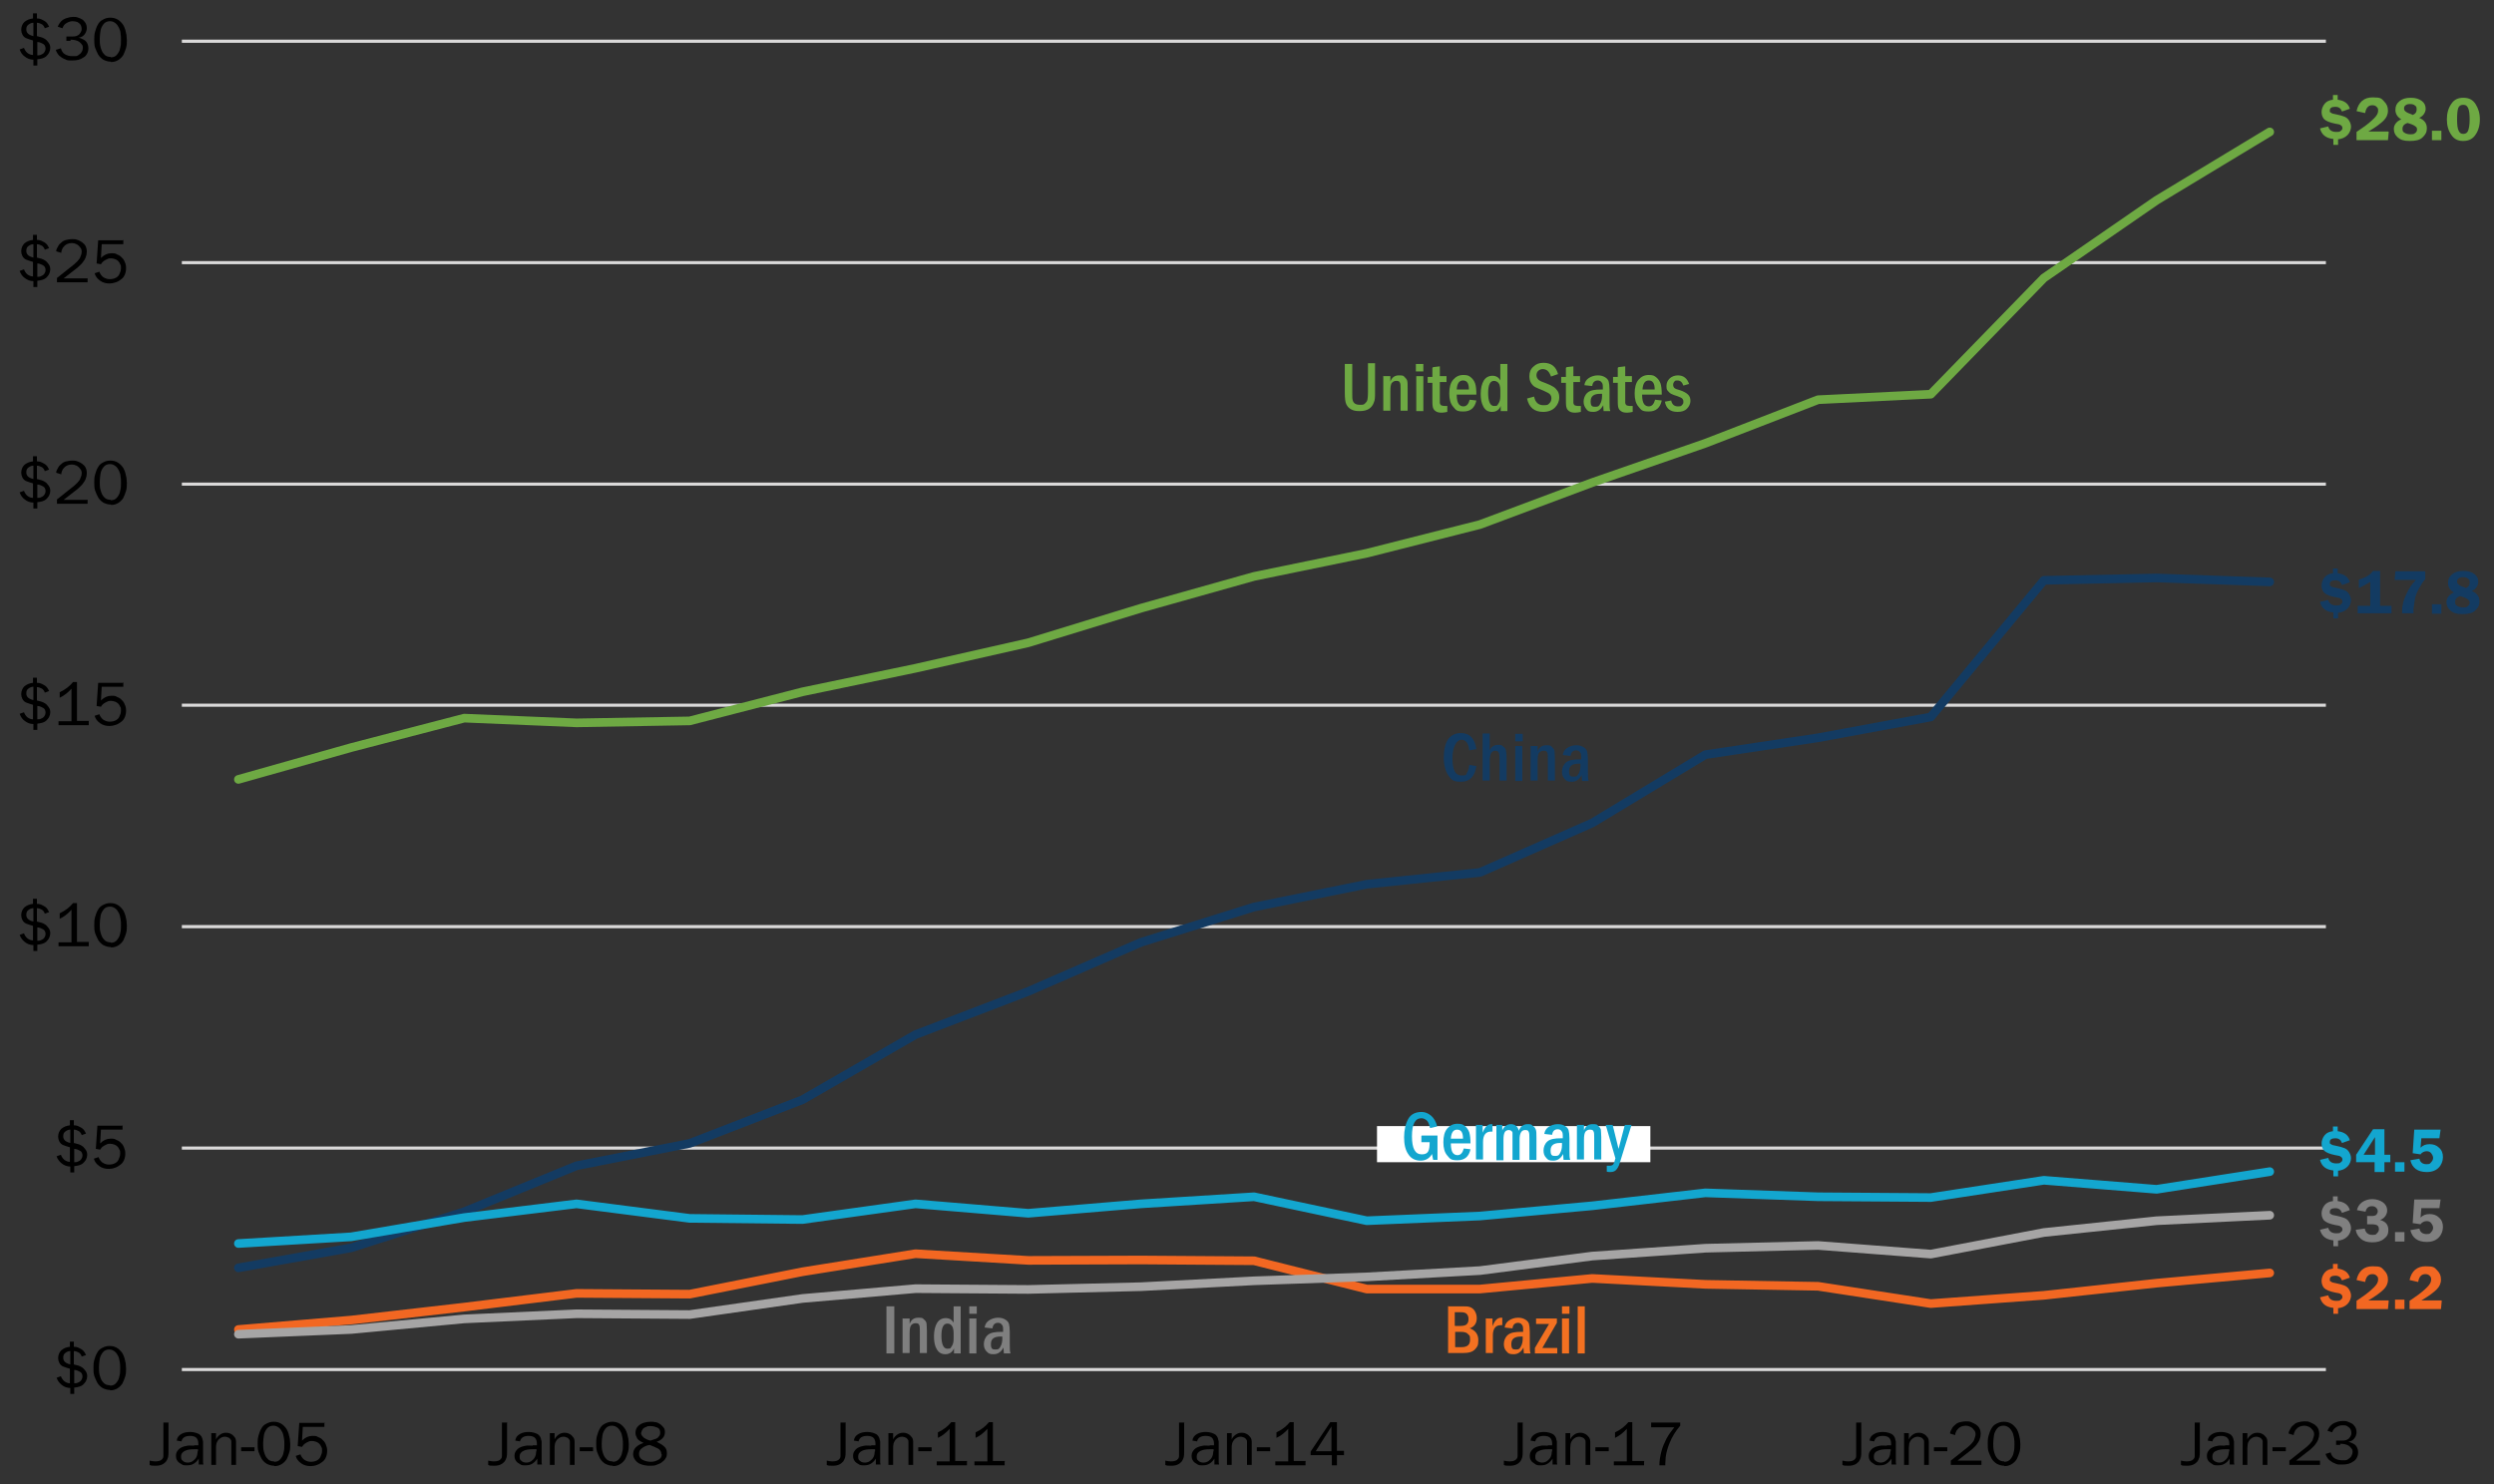 <?xml version="1.0" encoding="UTF-8"?>
<svg xmlns="http://www.w3.org/2000/svg" version="1.1" xmlns:xlink="http://www.w3.org/1999/xlink" viewBox="0 0 635 378">
  <rect x="0" y="0" width="635" height="378" fill="#333333" stroke="none"/>
  <defs>
    <style>
      .cls-1 {
        stroke: #dad9d9;
        stroke-width: .8px;
      }

      .cls-1, .cls-2, .cls-3, .cls-4, .cls-5, .cls-6, .cls-7 {
        fill: none;
      }

      .cls-1, .cls-2, .cls-3, .cls-4, .cls-5, .cls-7 {
        stroke-linejoin: round;
      }

      .cls-2 {
        stroke: #6ea943;
      }

      .cls-2, .cls-3, .cls-4, .cls-5, .cls-7 {
        stroke-linecap: round;
        stroke-width: 2.2px;
      }

      .cls-8 {
        fill: #000;
      }

      .cls-8, .cls-9, .cls-10, .cls-6, .cls-11, .cls-12, .cls-13, .cls-14, .cls-15, .cls-16 {
        stroke-width: 0px;
      }

      .cls-17 {
        clip-path: url(#clippath-2);
      }

      .cls-18 {
        clip-path: url(#clippath-6);
      }

      .cls-9 {
        fill: #f26722;
      }

      .cls-10 {
        fill: #133b62;
      }

      .cls-3 {
        stroke: #133b62;
      }

      .cls-4 {
        stroke: #13a6cf;
      }

      .cls-19 {
        clip-path: url(#clippath-1);
      }

      .cls-20 {
        clip-path: url(#clippath-4);
      }

      .cls-5 {
        stroke: #f26722;
      }

      .cls-6 {
        clip-rule: evenodd;
      }

      .cls-11 {
        fill: #6ea943;
      }

      .cls-12 {
        fill: #f37121;
      }

      .cls-7 {
        stroke: #a6a5a5;
      }

      .cls-21 {
        clip-path: url(#clippath);
      }

      .cls-22 {
        clip-path: url(#clippath-3);
      }

      .cls-13 {
        fill: #13a6cf;
      }

      .cls-14 {
        fill: gray;
      }

      .cls-15 {
        fill: #fff;
      }

      .cls-23 {
        clip-path: url(#clippath-5);
      }

      .cls-16 {
        fill: #7f7f7f;
      }
    </style>
    <clipPath id="clippath">
      <polygon class="cls-6" points="-12.1 392.3 643.6 392.3 643.6 -10.4 -12.1 -10.4 -12.1 392.3 -12.1 392.3"/>
    </clipPath>
    <clipPath id="clippath-1">
      <polygon class="cls-6" points="-12.1 392.3 643.6 392.3 643.6 -10.4 -12.1 -10.4 -12.1 392.3 -12.1 392.3"/>
    </clipPath>
    <clipPath id="clippath-2">
      <polygon class="cls-6" points="46.2 349.5 592.9 349.5 592.9 10.5 46.2 10.5 46.2 349.5 46.2 349.5"/>
    </clipPath>
    <clipPath id="clippath-3">
      <polygon class="cls-6" points="46.2 349.5 592.9 349.5 592.9 10.5 46.2 10.5 46.2 349.5 46.2 349.5"/>
    </clipPath>
    <clipPath id="clippath-4">
      <polygon class="cls-6" points="46.2 349.5 592.9 349.5 592.9 10.5 46.2 10.5 46.2 349.5 46.2 349.5"/>
    </clipPath>
    <clipPath id="clippath-5">
      <polygon class="cls-6" points="46.2 349.5 592.9 349.5 592.9 10.5 46.2 10.5 46.2 349.5 46.2 349.5"/>
    </clipPath>
    <clipPath id="clippath-6">
      <polygon class="cls-6" points="46.2 349.5 592.9 349.5 592.9 10.5 46.2 10.5 46.2 349.5 46.2 349.5"/>
    </clipPath>
    <clipPath id="clippath-7">
      <polygon class="cls-6" points="-12.1 392.3 643.6 392.3 643.6 -10.4 -12.1 -10.4 -12.1 392.3 -12.1 392.3"/>
    </clipPath>
    <clipPath id="clippath-9">
      <polygon class="cls-6" points="-12.1 392.3 643.6 392.3 643.6 -10.4 -12.1 -10.4 -12.1 392.3 -12.1 392.3"/>
    </clipPath>
    <clipPath id="clippath-11">
      <polygon class="cls-6" points="-12.1 392.3 643.6 392.3 643.6 -10.4 -12.1 -10.4 -12.1 392.3 -12.1 392.3"/>
    </clipPath>
    <clipPath id="clippath-13">
      <polygon class="cls-6" points="-12.1 392.3 643.6 392.3 643.6 -10.4 -12.1 -10.4 -12.1 392.3 -12.1 392.3"/>
    </clipPath>
    <clipPath id="clippath-15">
      <polygon class="cls-6" points="-12.1 392.3 643.6 392.3 643.6 -10.4 -12.1 -10.4 -12.1 392.3 -12.1 392.3"/>
    </clipPath>
    <clipPath id="clippath-17">
      <polygon class="cls-6" points="-12.1 392.3 643.6 392.3 643.6 -10.4 -12.1 -10.4 -12.1 392.3 -12.1 392.3"/>
    </clipPath>
    <clipPath id="clippath-19">
      <polygon class="cls-6" points="-12.1 392.3 643.6 392.3 643.6 -10.4 -12.1 -10.4 -12.1 392.3 -12.1 392.3"/>
    </clipPath>
    <clipPath id="clippath-21">
      <polygon class="cls-6" points="-12.1 392.3 643.6 392.3 643.6 -10.4 -12.1 -10.4 -12.1 392.3 -12.1 392.3"/>
    </clipPath>
    <clipPath id="clippath-23">
      <polygon class="cls-6" points="-12.1 392.3 643.6 392.3 643.6 -10.4 -12.1 -10.4 -12.1 392.3 -12.1 392.3"/>
    </clipPath>
    <clipPath id="clippath-25">
      <polygon class="cls-6" points="-12.1 392.3 643.6 392.3 643.6 -10.4 -12.1 -10.4 -12.1 392.3 -12.1 392.3"/>
    </clipPath>
    <clipPath id="clippath-27">
      <polygon class="cls-6" points="-12.1 392.3 643.6 392.3 643.6 -10.4 -12.1 -10.4 -12.1 392.3 -12.1 392.3"/>
    </clipPath>
    <clipPath id="clippath-29">
      <polygon class="cls-6" points="-12.1 392.3 643.6 392.3 643.6 -10.4 -12.1 -10.4 -12.1 392.3 -12.1 392.3"/>
    </clipPath>
    <clipPath id="clippath-31">
      <polygon class="cls-6" points="-12.1 392.3 643.6 392.3 643.6 -10.4 -12.1 -10.4 -12.1 392.3 -12.1 392.3"/>
    </clipPath>
    <clipPath id="clippath-33">
      <polygon class="cls-6" points="-12.1 392.3 643.6 392.3 643.6 -10.4 -12.1 -10.4 -12.1 392.3 -12.1 392.3"/>
    </clipPath>
    <clipPath id="clippath-35">
      <polygon class="cls-6" points="-12.1 392.5 643.7 392.5 643.7 -10.4 -12.1 -10.4 -12.1 392.5 -12.1 392.5"/>
    </clipPath>
    <clipPath id="clippath-37">
      <polygon class="cls-6" points="-12.1 392.5 643.7 392.5 643.7 -10.4 -12.1 -10.4 -12.1 392.5 -12.1 392.5"/>
    </clipPath>
    <clipPath id="clippath-39">
      <polygon class="cls-6" points="-12.1 392.5 643.7 392.5 643.7 -10.4 -12.1 -10.4 -12.1 392.5 -12.1 392.5"/>
    </clipPath>
    <clipPath id="clippath-41">
      <polygon class="cls-6" points="-12.1 392.5 643.7 392.5 643.7 -10.4 -12.1 -10.4 -12.1 392.5 -12.1 392.5"/>
    </clipPath>
    <clipPath id="clippath-43">
      <polygon class="cls-6" points="-12.1 392.5 643.7 392.5 643.7 -10.4 -12.1 -10.4 -12.1 392.5 -12.1 392.5"/>
    </clipPath>
    <clipPath id="clippath-45">
      <polygon class="cls-6" points="-12.1 392.5 643.7 392.5 643.7 -10.4 -12.1 -10.4 -12.1 392.5 -12.1 392.5"/>
    </clipPath>
    <clipPath id="clippath-47">
      <polygon class="cls-6" points="-12.1 392.5 643.7 392.5 643.7 -10.4 -12.1 -10.4 -12.1 392.5 -12.1 392.5"/>
    </clipPath>
    <clipPath id="clippath-49">
      <polygon class="cls-6" points="-12.1 392.5 643.7 392.5 643.7 -10.4 -12.1 -10.4 -12.1 392.5 -12.1 392.5"/>
    </clipPath>
    <clipPath id="clippath-51">
      <polygon class="cls-6" points="-12.1 392.5 643.7 392.5 643.7 -10.4 -12.1 -10.4 -12.1 392.5 -12.1 392.5"/>
    </clipPath>
    <clipPath id="clippath-53">
      <polygon class="cls-6" points="-12.1 392.5 643.7 392.5 643.7 -10.4 -12.1 -10.4 -12.1 392.5 -12.1 392.5"/>
    </clipPath>
  </defs>
  <g id="PPT">
    <g>
      <g class="cls-21">
        <path class="cls-1" d="M46.3,292.4h545.9M46.3,236h545.9M46.3,179.6h545.9M46.3,123.3h545.9M46.3,66.9h545.9M46.3,10.5h545.9"/>
      </g>
      <g class="cls-19">
        <line class="cls-1" x1="46.3" y1="348.8" x2="592.2" y2="348.8"/>
      </g>
      <g class="cls-17">
        <polyline class="cls-3" points="60.7 322.9 89.4 317.8 118.2 308.6 146.8 296.9 175.6 291.2 204.3 280.1 233.1 263.5 261.8 252.5 290.5 240 319.3 231 348 225.2 376.8 222.2 405.4 209.6 434.2 192.2 462.9 187.9 491.6 182.6 520.4 147.8 549.1 147.2 577.9 148.2"/>
      </g>
      <g class="cls-22">
        <polyline class="cls-2" points="60.7 198.5 89.4 190.4 118.2 182.9 146.8 184.1 175.6 183.6 204.3 176.2 233.1 170.2 261.8 163.7 290.5 154.9 319.3 146.8 348 140.9 376.8 133.6 405.4 122.9 434.2 112.9 462.9 101.8 491.6 100.4 520.4 70.8 549.1 51 577.9 33.6"/>
      </g>
      <g class="cls-20">
        <polyline class="cls-4" points="60.7 316.7 89.4 315 118.2 310.1 146.8 306.6 175.6 310.3 204.3 310.6 233.1 306.6 261.8 309 290.5 306.6 319.3 304.8 348 310.9 376.8 309.7 405.4 307.1 434.2 303.8 462.9 304.8 491.6 305 520.4 300.6 549.1 302.9 577.9 298.4"/>
      </g>
      <g class="cls-23">
        <polyline class="cls-5" points="60.7 338.6 89.4 336.2 118.2 332.9 146.8 329.4 175.6 329.6 204.3 323.9 233.1 319.3 261.8 321 290.5 320.9 319.3 321.1 348 328.3 376.8 328.3 405.4 325.6 434.2 327.1 462.9 327.6 491.6 332 520.4 329.9 549.1 326.8 577.9 324.2"/>
      </g>
      <g class="cls-18">
        <polyline class="cls-7" points="60.7 339.8 89.4 338.6 118.2 335.9 146.8 334.6 175.6 334.8 204.3 330.7 233.1 328.2 261.8 328.4 290.5 327.7 319.3 326.2 348 325.2 376.8 323.6 405.4 319.9 434.2 317.9 462.9 317.2 491.6 319.4 520.4 313.9 549.1 310.9 577.9 309.5"/>
      </g>
    </g>
    <rect class="cls-15" x="350.6" y="286.8" width="69.6" height="9.2"/>
  </g>
  <g id="text_copy" data-name="text copy">
    <g>
      <path class="cls-8" d="M18.9,355h-1v-1.5c-.8,0-1.6-.3-2.2-.8s-1-1-1.3-1.8l1.1-.4c.2.5.5,1,.9,1.3.4.3.9.5,1.4.5v-3.7c-.7-.2-1.3-.4-1.8-.6-.4-.2-.7-.5-.9-.9s-.3-.8-.3-1.2c0-.8.3-1.5.8-2,.6-.5,1.3-.8,2.2-.9v-1.3h1v1.3c.5,0,.9.1,1.3.3.4.2.8.4,1.1.7s.5.7.7,1.1l-1.1.4c-.1-.4-.4-.8-.7-1-.4-.2-.8-.4-1.3-.4v3.4c.9.2,1.6.4,2,.7.4.2.7.6,1,1s.4.9.4,1.3-.1.8-.3,1.2c-.2.4-.5.7-.8,1-.5.4-1.2.6-2.2.7v1.5ZM17.9,347.4v-3.3c-.5,0-.9.2-1.3.5-.4.3-.5.7-.5,1.2,0,.9.6,1.4,1.8,1.7ZM18.9,348.8v3.5c.3,0,.7,0,1-.2.3-.1.6-.3.8-.6.2-.3.3-.6.3-.9,0-.5-.2-1-.6-1.2s-.9-.5-1.5-.5Z"/>
      <path class="cls-8" d="M28,354c-.7,0-1.3-.2-1.9-.5-.5-.3-1-.8-1.3-1.3-.3-.6-.6-1.2-.8-1.8-.2-.7-.2-1.3-.2-2s0-1.3.2-2c.2-.7.4-1.3.7-1.8.3-.6.7-1,1.3-1.3s1.1-.5,1.9-.5,1.4.2,1.9.5,1,.8,1.4,1.4c.2.4.4.8.5,1.2.1.4.2.8.3,1.3,0,.4.1.9.1,1.3,0,.7,0,1.3-.2,2-.2.6-.4,1.2-.7,1.8-.3.5-.8,1-1.3,1.3-.5.3-1.1.5-1.8.5ZM28,352.9c.7,0,1.2-.2,1.6-.7.4-.5.7-1,.8-1.7.2-.7.2-1.3.2-2s0-1.1-.1-1.6-.2-1.1-.4-1.5-.5-.9-.9-1.2c-.4-.3-.8-.5-1.4-.5s-1.2.2-1.6.7-.7,1.1-.8,1.7c-.1.7-.2,1.4-.2,2.1s0,1.4.2,2.1c.2.7.4,1.3.9,1.8.4.5,1,.7,1.7.7Z"/>
    </g>
    <g>
      <path class="cls-8" d="M18.9,298.6h-1v-1.5c-.8,0-1.6-.3-2.2-.8s-1-1-1.3-1.8l1.1-.4c.2.5.5,1,.9,1.3.4.3.9.5,1.4.5v-3.7c-.7-.2-1.3-.4-1.8-.6-.4-.2-.7-.5-.9-.9s-.3-.8-.3-1.2c0-.8.3-1.5.8-2,.6-.5,1.3-.8,2.2-.9v-1.3h1v1.3c.5,0,.9.1,1.3.3.4.2.8.4,1.1.7s.5.7.7,1.1l-1.1.4c-.1-.4-.4-.8-.7-1-.4-.2-.8-.4-1.3-.4v3.4c.9.2,1.6.4,2,.7.4.2.7.6,1,1s.4.9.4,1.3-.1.8-.3,1.2c-.2.4-.5.7-.8,1-.5.4-1.2.6-2.2.7v1.5ZM17.9,291v-3.3c-.5,0-.9.2-1.3.5-.4.3-.5.7-.5,1.2,0,.9.6,1.4,1.8,1.7ZM18.9,292.5v3.5c.3,0,.7,0,1-.2.3-.1.6-.3.8-.6.2-.3.3-.6.3-.9,0-.5-.2-1-.6-1.2s-.9-.5-1.5-.5Z"/>
      <path class="cls-8" d="M31.2,286.5v1.2h-5.5l-.2,3.5c.8-.8,1.7-1.2,2.6-1.2s1,0,1.5.3c.5.2.9.4,1.2.8.4.3.6.7.8,1.2.2.5.3.9.3,1.5s-.1,1.1-.3,1.6c-.2.5-.5.9-.9,1.2-.4.3-.8.6-1.4.8-.5.2-1.1.3-1.6.3-.9,0-1.7-.2-2.4-.7-.7-.5-1.2-1.1-1.4-1.9l1.2-.4c.2.6.6,1.1,1,1.4.5.3,1,.5,1.6.5s1.1-.1,1.5-.3c.4-.2.8-.5,1-1s.4-.9.4-1.5,0-.7-.2-1c-.1-.3-.3-.6-.5-.8-.2-.2-.5-.4-.8-.5-.3-.1-.7-.2-1-.2s-.7,0-1,.2c-.3.1-.6.3-.9.5-.3.2-.5.5-.7.8l-1.1-.2.4-5.9h6.5Z"/>
    </g>
    <g>
      <path class="cls-8" d="M9.5,242.2h-1v-1.5c-.8,0-1.6-.3-2.2-.8s-1-1-1.3-1.8l1.1-.4c.2.5.5,1,.9,1.3.4.3.9.5,1.4.5v-3.7c-.7-.2-1.3-.4-1.8-.6-.4-.2-.7-.5-.9-.9s-.3-.8-.3-1.2c0-.8.3-1.5.8-2,.6-.5,1.3-.8,2.2-.9v-1.3h1v1.3c.5,0,.9.1,1.3.3.4.2.8.4,1.1.7s.5.7.7,1.1l-1.1.4c-.1-.4-.4-.8-.7-1-.4-.2-.8-.4-1.3-.4v3.4c.9.2,1.6.4,2,.7.4.2.7.6,1,1s.4.9.4,1.3-.1.8-.3,1.2c-.2.4-.5.7-.8,1-.5.4-1.2.6-2.2.7v1.5ZM8.5,234.6v-3.3c-.5,0-.9.2-1.3.5-.4.3-.5.7-.5,1.2,0,.9.6,1.4,1.8,1.7ZM9.5,236.1v3.5c.3,0,.7,0,1-.2.3-.1.6-.3.8-.6.2-.3.3-.6.3-.9,0-.5-.2-1-.6-1.2s-.9-.5-1.5-.5Z"/>
      <path class="cls-8" d="M22.6,240v1h-7.7v-1h3.3v-8.3c-.9,1-1.9,1.8-3,2.3v-1.4c1.5-.7,2.6-1.6,3.4-2.6h1v9.9h3.1Z"/>
      <path class="cls-8" d="M28.2,241.2c-.7,0-1.3-.2-1.9-.5-.5-.3-1-.8-1.3-1.3-.3-.6-.6-1.2-.8-1.8-.2-.7-.2-1.3-.2-2s0-1.3.2-2c.2-.7.4-1.3.7-1.8.3-.6.7-1,1.3-1.3s1.1-.5,1.9-.5,1.4.2,1.9.5,1,.8,1.4,1.4c.2.4.4.8.5,1.2.1.4.2.8.3,1.3,0,.4.1.9.1,1.3,0,.7,0,1.3-.2,2-.2.6-.4,1.2-.7,1.8-.3.5-.8,1-1.3,1.3-.5.3-1.1.5-1.8.5ZM28.2,240.1c.7,0,1.2-.2,1.6-.7.4-.5.7-1,.8-1.7.2-.7.2-1.3.2-2s0-1.1-.1-1.6-.2-1.1-.4-1.5-.5-.9-.9-1.2c-.4-.3-.8-.5-1.4-.5s-1.2.2-1.6.7-.7,1.1-.8,1.7c-.1.7-.2,1.4-.2,2.1s0,1.4.2,2.1c.2.7.4,1.3.9,1.8.4.5,1,.7,1.7.7Z"/>
    </g>
    <g>
      <path class="cls-8" d="M9.5,185.9h-1v-1.5c-.8,0-1.6-.3-2.2-.8-.6-.4-1-1-1.3-1.8l1.1-.4c.2.5.5,1,.9,1.3.4.3.9.5,1.4.5v-3.7c-.7-.2-1.3-.4-1.8-.6-.4-.2-.7-.5-.9-.9-.2-.4-.3-.8-.3-1.2,0-.8.3-1.5.8-2,.6-.5,1.3-.8,2.2-.9v-1.3h1v1.3c.5,0,.9.1,1.3.3.4.2.8.4,1.1.7s.5.7.7,1.1l-1.1.4c-.1-.4-.4-.8-.7-1-.4-.2-.8-.4-1.3-.4v3.4c.9.2,1.6.4,2,.7.4.2.7.6,1,1s.4.9.4,1.3-.1.8-.3,1.2c-.2.4-.5.7-.8,1-.5.4-1.2.6-2.2.7v1.5ZM8.5,178.2v-3.3c-.5,0-.9.2-1.3.5-.4.3-.5.7-.5,1.2,0,.9.6,1.4,1.8,1.7ZM9.5,179.7v3.5c.3,0,.7,0,1-.2.3-.1.6-.3.8-.6.2-.3.3-.6.3-.9,0-.5-.2-1-.6-1.2s-.9-.5-1.5-.5Z"/>
      <path class="cls-8" d="M22.6,183.7v1h-7.7v-1h3.3v-8.3c-.9,1-1.9,1.8-3,2.3v-1.4c1.5-.7,2.6-1.6,3.4-2.6h1v9.9h3.1Z"/>
      <path class="cls-8" d="M31.4,173.7v1.2h-5.5l-.2,3.5c.8-.8,1.7-1.2,2.6-1.2s1,0,1.5.3c.5.2.9.4,1.2.8.4.3.6.7.8,1.2.2.4.3.9.3,1.5s-.1,1.1-.3,1.6c-.2.5-.5.9-.9,1.2-.4.3-.8.6-1.4.8s-1.1.3-1.6.3c-.9,0-1.7-.2-2.4-.7-.7-.5-1.2-1.1-1.4-1.9l1.2-.4c.2.6.6,1.1,1,1.4.5.3,1,.5,1.6.5s1.1-.1,1.5-.3c.4-.2.8-.5,1-1,.2-.4.4-.9.4-1.5s0-.7-.2-1c-.1-.3-.3-.6-.5-.8-.2-.2-.5-.4-.8-.5-.3-.1-.7-.2-1-.2s-.7,0-1,.2c-.3.1-.6.3-.9.5-.3.2-.5.5-.7.8l-1.1-.2.4-5.9h6.5Z"/>
    </g>
    <g>
      <path class="cls-8" d="M9.5,129.5h-1v-1.5c-.8,0-1.6-.3-2.2-.8-.6-.4-1-1-1.3-1.8l1.1-.4c.2.5.5,1,.9,1.3.4.3.9.5,1.4.5v-3.7c-.7-.2-1.3-.4-1.8-.6-.4-.2-.7-.5-.9-.9-.2-.4-.3-.8-.3-1.2,0-.8.3-1.5.8-2,.6-.5,1.3-.8,2.2-.9v-1.3h1v1.3c.5,0,.9.1,1.3.3.4.2.8.4,1.1.7s.5.7.7,1.1l-1.1.4c-.1-.4-.4-.8-.7-1-.4-.2-.8-.4-1.3-.4v3.4c.9.2,1.6.4,2,.7.4.2.7.6,1,1s.4.9.4,1.3-.1.8-.3,1.2c-.2.4-.5.7-.8,1-.5.4-1.2.6-2.2.7v1.5ZM8.5,121.9v-3.3c-.5,0-.9.2-1.3.5-.4.3-.5.7-.5,1.2,0,.9.6,1.4,1.8,1.7ZM9.5,123.3v3.5c.3,0,.7,0,1-.2.3-.1.6-.3.8-.6.2-.3.3-.6.3-.9,0-.5-.2-1-.6-1.2s-.9-.5-1.5-.5Z"/>
      <path class="cls-8" d="M22.3,127.2v1.1h-7.8v-1.1l4.4-3.5c.4-.4.8-.7,1-1,.3-.3.5-.6.6-1,.2-.4.3-.8.3-1.2s-.1-.8-.4-1.1c-.2-.3-.5-.6-.9-.8-.4-.2-.8-.3-1.2-.3s-.9.1-1.3.3-.7.5-1,.9c-.2.4-.4.8-.4,1.3l-1.3-.4c0-.5.3-.9.5-1.3.2-.4.5-.7.9-1,.3-.3.7-.5,1.2-.6s.9-.2,1.4-.2,1,0,1.4.2c.4.1.9.4,1.2.6.4.3.7.6.9,1,.2.4.3.9.3,1.4s-.1,1-.3,1.5c-.2.5-.5.9-.8,1.3s-.8.8-1.2,1.2l-3.6,2.8h6Z"/>
      <path class="cls-8" d="M28.2,128.5c-.7,0-1.3-.2-1.9-.5-.5-.3-1-.8-1.3-1.3-.3-.6-.6-1.2-.8-1.8-.2-.7-.2-1.3-.2-2s0-1.3.2-2c.2-.7.4-1.3.7-1.8.3-.6.7-1,1.3-1.3.5-.3,1.1-.5,1.9-.5s1.4.2,1.9.5c.5.3,1,.8,1.4,1.4.2.4.4.8.5,1.2.1.4.2.8.3,1.3,0,.4.1.9.1,1.3,0,.7,0,1.3-.2,2-.2.6-.4,1.2-.7,1.8-.3.5-.8,1-1.3,1.3-.5.3-1.1.5-1.8.5ZM28.2,127.4c.7,0,1.2-.2,1.6-.7.4-.5.7-1,.8-1.7.2-.7.2-1.3.2-2s0-1.1-.1-1.6c0-.5-.2-1.1-.4-1.5s-.5-.9-.9-1.2c-.4-.3-.8-.5-1.4-.5s-1.2.2-1.6.7-.7,1.1-.8,1.7c-.1.7-.2,1.4-.2,2.1s0,1.4.2,2.1c.2.7.4,1.3.9,1.8.4.5,1,.7,1.7.7Z"/>
    </g>
    <g>
      <path class="cls-8" d="M9.5,73.1h-1v-1.5c-.8,0-1.6-.3-2.2-.8-.6-.4-1-1-1.3-1.8l1.1-.4c.2.5.5,1,.9,1.3.4.3.9.5,1.4.5v-3.7c-.7-.2-1.3-.4-1.8-.6-.4-.2-.7-.5-.9-.9-.2-.4-.3-.8-.3-1.2,0-.8.3-1.5.8-2,.6-.5,1.3-.8,2.2-.9v-1.3h1v1.3c.5,0,.9.1,1.3.3.4.2.8.4,1.1.7s.5.7.7,1.1l-1.1.4c-.1-.4-.4-.8-.7-1-.4-.2-.8-.4-1.3-.4v3.4c.9.2,1.6.4,2,.7.4.2.7.6,1,1s.4.9.4,1.3-.1.8-.3,1.2c-.2.4-.5.7-.8,1-.5.4-1.2.6-2.2.7v1.5ZM8.5,65.5v-3.3c-.5,0-.9.2-1.3.5-.4.3-.5.7-.5,1.2,0,.9.6,1.4,1.8,1.7ZM9.5,67v3.5c.3,0,.7,0,1-.2.3-.1.6-.3.8-.6.2-.3.3-.6.3-.9,0-.5-.2-1-.6-1.2s-.9-.5-1.5-.5Z"/>
      <path class="cls-8" d="M22.3,70.8v1.1h-7.8v-1.1l4.4-3.5c.4-.4.8-.7,1-1,.3-.3.5-.6.6-1,.2-.4.3-.8.3-1.2s-.1-.8-.4-1.1c-.2-.3-.5-.6-.9-.8-.4-.2-.8-.3-1.2-.3s-.9.1-1.3.3-.7.5-1,.9c-.2.4-.4.8-.4,1.3l-1.3-.4c0-.5.3-.9.5-1.3.2-.4.5-.7.9-1,.3-.3.7-.5,1.2-.6s.9-.2,1.4-.2,1,0,1.4.2c.4.1.9.4,1.2.6.4.3.7.6.9,1,.2.4.3.9.3,1.4s-.1,1-.3,1.5c-.2.5-.5.9-.8,1.3s-.8.8-1.2,1.2l-3.6,2.8h6Z"/>
      <path class="cls-8" d="M31.4,61v1.2h-5.5l-.2,3.5c.8-.8,1.7-1.2,2.6-1.2s1,0,1.5.3c.5.2.9.4,1.2.8.4.3.6.7.8,1.2.2.4.3.9.3,1.5s-.1,1.1-.3,1.6c-.2.5-.5.9-.9,1.2-.4.3-.8.6-1.4.8s-1.1.3-1.6.3c-.9,0-1.7-.2-2.4-.7-.7-.5-1.2-1.1-1.4-1.9l1.2-.4c.2.6.6,1.1,1,1.4.5.3,1,.5,1.6.5s1.1-.1,1.5-.3c.4-.2.8-.5,1-1,.2-.4.4-.9.4-1.5s0-.7-.2-1c-.1-.3-.3-.6-.5-.8-.2-.2-.5-.4-.8-.5-.3-.1-.7-.2-1-.2s-.7,0-1,.2c-.3.1-.6.3-.9.5-.3.2-.5.5-.7.8l-1.1-.2.4-5.9h6.5Z"/>
    </g>
    <g>
      <path class="cls-8" d="M9.5,16.7h-1v-1.5c-.8,0-1.6-.3-2.2-.8-.6-.4-1-1-1.3-1.8l1.1-.4c.2.5.5,1,.9,1.3.4.3.9.5,1.4.5v-3.7c-.7-.2-1.3-.4-1.8-.6-.4-.2-.7-.5-.9-.9-.2-.4-.3-.8-.3-1.2,0-.8.3-1.5.8-2,.6-.5,1.3-.8,2.2-.9v-1.3h1v1.3c.5,0,.9.1,1.3.3.4.2.8.4,1.1.7s.5.7.7,1.1l-1.1.4c-.1-.4-.4-.8-.7-1-.4-.2-.8-.4-1.3-.4v3.4c.9.2,1.6.4,2,.7.4.2.7.6,1,1s.4.9.4,1.3-.1.8-.3,1.2c-.2.4-.5.7-.8,1-.5.4-1.2.6-2.2.7v1.5ZM8.5,9.1v-3.3c-.5,0-.9.2-1.3.5-.4.3-.5.7-.5,1.2,0,.9.6,1.4,1.8,1.7ZM9.5,10.6v3.5c.3,0,.7,0,1-.2.3-.1.6-.3.8-.6.2-.3.3-.6.3-.9,0-.5-.2-1-.6-1.2s-.9-.5-1.5-.5Z"/>
      <path class="cls-8" d="M18,10.4h-1.1v-1.1h1.1c.8,0,1.4,0,1.8-.3.3-.1.5-.4.7-.7.2-.3.3-.6.3-.9s-.1-.8-.3-1.1-.5-.5-.8-.7c-.4-.1-.7-.2-1.2-.2-.6,0-1.1.2-1.6.5s-.8.7-1,1.3l-1.2-.4c.2-.5.5-1,.9-1.4.4-.4.8-.6,1.4-.8s1.1-.3,1.6-.3.9,0,1.3.2c.4.1.8.3,1.1.5.3.2.6.6.8.9.2.4.3.8.3,1.3s-.2,1.1-.6,1.6-.9.7-1.5.8h0c.5.1.9.3,1.3.5s.7.5.9.9c.2.4.3.8.3,1.3s-.1.9-.3,1.3c-.2.4-.5.8-.9,1-.8.6-1.7.8-2.9.8s-1.2,0-1.8-.3c-.6-.2-1-.5-1.5-.9-.4-.4-.7-.9-.9-1.5l1.3-.4c.2.7.5,1.2,1,1.5.5.3,1.1.5,1.8.5s.6,0,.9,0,.6-.1.8-.3c.3-.2.6-.4.8-.8.2-.3.3-.7.3-1s0-.6-.3-.9c-.2-.3-.4-.5-.7-.7-.5-.3-1.2-.5-2.2-.5Z"/>
      <path class="cls-8" d="M28.2,15.7c-.7,0-1.3-.2-1.9-.5-.5-.3-1-.8-1.3-1.3-.3-.6-.6-1.2-.8-1.8-.2-.7-.2-1.3-.2-2s0-1.3.2-2c.2-.7.4-1.3.7-1.8.3-.6.7-1,1.3-1.3.5-.3,1.1-.5,1.9-.5s1.4.2,1.9.5c.5.3,1,.8,1.4,1.4.2.4.4.8.5,1.2.1.4.2.8.3,1.3,0,.4.1.9.1,1.3,0,.7,0,1.3-.2,2-.2.6-.4,1.2-.7,1.8-.3.5-.8,1-1.3,1.3-.5.3-1.1.5-1.8.5ZM28.2,14.6c.7,0,1.2-.2,1.6-.7.4-.5.7-1,.8-1.7.2-.7.2-1.3.2-2s0-1.1-.1-1.6c0-.5-.2-1.1-.4-1.5s-.5-.9-.9-1.2c-.4-.3-.8-.5-1.4-.5s-1.2.2-1.6.7-.7,1.1-.8,1.7c-.1.7-.2,1.4-.2,2.1s0,1.4.2,2.1c.2.7.4,1.3.9,1.8.4.5,1,.7,1.7.7Z"/>
    </g>
    <g>
      <path class="cls-11" d="M342.4,92.7h1.9v7.4c0,.8,0,1.4.1,1.8s.3.7.6.9c.3.2.7.3,1.3.3s.9,0,1.2-.3.5-.5.6-.8.2-1,.2-2.1v-7.4h1.8v7.3c0,1.2,0,2.1-.3,2.7-.2.6-.6,1.2-1.2,1.6-.6.4-1.4.6-2.4.6s-1.5-.1-2.1-.4-1-.7-1.3-1.3-.4-1.6-.4-3.1v-7.4Z"/>
      <path class="cls-11" d="M352.3,95.8h1.7v1.4c.4-1.1,1.1-1.6,2.2-1.6s1.1.1,1.4.4.6.6.7,1,.1,1,.1,1.9v5.7h-1.8v-5.6c0-.8,0-1.3-.2-1.6-.1-.3-.4-.4-.9-.4s-.8.2-1.1.5-.4,1.1-.4,2.1v5h-1.8v-8.9Z"/>
      <path class="cls-11" d="M362.4,94.6h-1.9v-1.9h1.9v1.9ZM360.6,95.8h1.8v8.9h-1.8v-8.9Z"/>
      <path class="cls-11" d="M364.9,93.5l1.7-.2v2.5h1.7v1.5h-1.7v3.9c0,.7,0,1.1,0,1.4,0,.2.1.4.3.6.2.1.5.2.9.2s.5,0,.7,0v1.5c-.5.1-.9.2-1.4.2-.7,0-1.2-.1-1.6-.4s-.6-.6-.7-1.1-.1-1.2-.1-2.1v-4h-1.2v-1.5h1.2v-2.3Z"/>
      <path class="cls-11" d="M375.9,100.5h-5c0,1.2.2,2,.5,2.4.3.4.7.6,1.2.6.8,0,1.3-.6,1.6-1.7l1.7.2c-.4,1.9-1.5,2.8-3.3,2.8s-1.9-.4-2.6-1.2-1-1.9-1-3.4.3-2.7,1-3.5,1.5-1.2,2.6-1.2,1.4.2,1.9.6.9,1,1.1,1.6.3,1.6.3,2.7ZM374,99.2c0-1.6-.5-2.3-1.5-2.3s-1.5.8-1.6,2.3h3.1Z"/>
      <path class="cls-11" d="M382,92.7h1.8v12h-1.7v-1.3c-.4,1-1.2,1.5-2.2,1.5s-1.7-.4-2.2-1.3-.7-1.9-.7-3.3.3-2.6.8-3.4,1.3-1.2,2.2-1.2,1.6.4,2,1.2v-4.1ZM382,99.4c0-.9-.2-1.6-.5-1.9s-.7-.5-1.1-.5c-1,0-1.5,1-1.5,3.1s.5,3.3,1.5,3.3.8-.2,1.1-.6.5-1,.5-1.9v-1.5Z"/>
      <path class="cls-11" d="M396.6,95.3l-1.7.6c-.2-.6-.5-1.1-.8-1.4-.3-.3-.8-.5-1.3-.5s-.9.2-1.2.5-.4.7-.4,1.1.2.8.5,1.1c.3.3,1,.6,1.9.9.8.3,1.4.6,1.9.9s.8.7,1.1,1.1c.3.5.4,1,.4,1.6,0,1-.4,1.9-1.1,2.6-.7.7-1.7,1.1-3,1.1-2.2,0-3.6-1.1-4.1-3.4l1.8-.5c.3,1.5,1.1,2.2,2.4,2.2s1.1-.2,1.5-.5c.3-.3.5-.7.5-1.2s-.1-.7-.3-1-.8-.6-1.7-1c-1-.4-1.7-.7-2.1-.9s-.8-.6-1.1-1.1-.4-1.1-.4-1.7c0-1,.3-1.8,1-2.4.7-.7,1.5-1,2.6-1,2,0,3.2,1,3.7,2.9Z"/>
      <path class="cls-11" d="M398.9,93.5l1.7-.2v2.5h1.7v1.5h-1.7v3.9c0,.7,0,1.1,0,1.4,0,.2.1.4.3.6.2.1.5.2.9.2s.5,0,.7,0v1.5c-.5.1-.9.2-1.4.2-.7,0-1.2-.1-1.6-.4s-.6-.6-.7-1.1-.1-1.2-.1-2.1v-4h-1.2v-1.5h1.2v-2.3Z"/>
      <path class="cls-11" d="M405.2,98.3l-1.8-.2c.1-.8.5-1.4,1.1-1.8s1.4-.7,2.3-.7,1.4.2,1.9.5.8.7.9,1.1.2,1.1.2,2v3c0,1.2,0,2,.2,2.5h-1.7c0-.3-.1-.8-.1-1.5-.6,1.1-1.4,1.7-2.5,1.7s-1.4-.2-1.8-.7-.7-1.1-.7-1.9.3-1.7,1-2.3c.7-.6,1.8-.8,3.5-.8s.2,0,.4,0v-.4c0-.6,0-1.1-.3-1.4-.2-.3-.5-.5-1-.5-.8,0-1.3.5-1.4,1.4ZM407.9,100.3c-.2,0-.4,0-.5,0-1.6,0-2.4.6-2.4,1.9s.4,1.4,1.2,1.4.9-.2,1.2-.7.5-1.2.5-2v-.4Z"/>
      <path class="cls-11" d="M412.1,93.5l1.7-.2v2.5h1.7v1.5h-1.7v3.9c0,.7,0,1.1,0,1.4,0,.2.1.4.3.6.2.1.5.2.9.2s.5,0,.7,0v1.5c-.5.1-.9.2-1.4.2-.7,0-1.2-.1-1.6-.4s-.6-.6-.7-1.1-.1-1.2-.1-2.1v-4h-1.2v-1.5h1.2v-2.3Z"/>
      <path class="cls-11" d="M423.1,100.5h-5c0,1.2.2,2,.5,2.4.3.4.7.6,1.2.6.8,0,1.3-.6,1.6-1.7l1.7.2c-.4,1.9-1.5,2.8-3.3,2.8s-1.9-.4-2.6-1.2-1-1.9-1-3.4.3-2.7,1-3.5,1.5-1.2,2.6-1.2,1.4.2,1.9.6.9,1,1.1,1.6.3,1.6.3,2.7ZM421.3,99.2c0-1.6-.5-2.3-1.5-2.3s-1.5.8-1.6,2.3h3.1Z"/>
      <path class="cls-11" d="M430,97.8l-1.4.4c-.3-.9-.8-1.3-1.5-1.3s-.6.1-.8.3c-.2.2-.3.5-.3.8s.1.6.3.8.7.4,1.5.6c.9.3,1.6.7,2,1.1s.6.9.6,1.6-.3,1.4-.9,2-1.4.8-2.4.8c-1.9,0-2.9-.9-3.2-2.6l1.6-.3c.2,1,.8,1.5,1.7,1.5s.8-.1,1.1-.4.3-.5.3-.8,0-.4-.2-.7-.6-.4-1.3-.7c-.7-.2-1.2-.4-1.6-.6s-.6-.5-.9-.8-.3-.8-.3-1.2c0-.8.3-1.4.8-1.9s1.3-.8,2.1-.8c1.5,0,2.4.8,2.9,2.3Z"/>
    </g>
    <g>
      <path class="cls-12" d="M368.6,332.7h3.6c.9,0,1.6,0,2.1.2s.9.5,1.2,1,.5,1.1.5,1.8c0,1.3-.6,2.2-1.8,2.6,1.4.5,2.2,1.5,2.2,3s-.3,1.7-.8,2.3c-.6.7-1.6,1-3.2,1h-3.7v-12ZM370.5,337.7h1.3c.9,0,1.5-.2,1.7-.5.3-.3.4-.7.4-1.3s-.2-1-.5-1.3c-.3-.3-.8-.4-1.5-.4h-1.5v3.4ZM370.5,343.1h1.6c1.5,0,2.2-.6,2.2-1.9s-.2-1-.5-1.4-.9-.6-1.9-.6h-1.4v3.9Z"/>
      <path class="cls-12" d="M378.4,335.8h1.6v2c.5-1.4,1.2-2.2,2.2-2.2s.2,0,.3,0v1.9c-.2,0-.3,0-.4,0-1.3,0-2,.9-2,2.6v4.5h-1.8v-8.9Z"/>
      <path class="cls-12" d="M384.9,338.3l-1.8-.2c.1-.8.5-1.4,1.1-1.8s1.4-.7,2.3-.7,1.4.2,1.9.5c.5.3.8.7.9,1.1s.2,1.1.2,2v3c0,1.2,0,2,.2,2.5h-1.7c0-.3-.1-.8-.1-1.5-.6,1.1-1.4,1.7-2.5,1.7s-1.4-.2-1.8-.7c-.5-.5-.7-1.1-.7-1.9s.3-1.7,1-2.3c.7-.6,1.8-.8,3.5-.8s.2,0,.4,0v-.4c0-.6,0-1.1-.3-1.4-.2-.3-.5-.5-1-.5-.8,0-1.3.5-1.4,1.4ZM387.7,340.4c-.2,0-.4,0-.5,0-1.6,0-2.4.6-2.4,1.9s.4,1.4,1.2,1.4.9-.2,1.2-.7.5-1.2.5-2v-.4Z"/>
      <path class="cls-12" d="M391,335.8h5.4v1.1l-3.7,6.4h3.8v1.4h-5.7v-1.4l3.6-6.1h-3.3v-1.4Z"/>
      <path class="cls-12" d="M399.6,334.6h-1.9v-1.9h1.9v1.9ZM397.7,335.8h1.8v8.9h-1.8v-8.9Z"/>
      <path class="cls-12" d="M401.7,332.7h1.8v12h-1.8v-12Z"/>
    </g>
    <g>
      <path class="cls-16" d="M225.7,332.7h2v12h-2v-12Z"/>
      <path class="cls-16" d="M229.9,335.8h1.7v1.4c.4-1.1,1.1-1.6,2.2-1.6s1.1.1,1.4.4c.4.3.6.6.7,1,0,.4.1,1,.1,1.9v5.7h-1.8v-5.6c0-.8,0-1.3-.2-1.6-.1-.3-.4-.4-.9-.4s-.8.2-1.1.5c-.3.4-.4,1.1-.4,2.1v5h-1.8v-8.9Z"/>
      <path class="cls-16" d="M242.8,332.7h1.8v12h-1.7v-1.3c-.4,1-1.2,1.5-2.2,1.5s-1.7-.4-2.2-1.3c-.5-.8-.7-1.9-.7-3.3s.3-2.6.8-3.4,1.3-1.2,2.2-1.2,1.6.4,2,1.2v-4.1ZM242.8,339.5c0-.9-.2-1.6-.5-1.9-.3-.4-.7-.5-1.1-.5-1,0-1.5,1-1.5,3.1s.5,3.3,1.5,3.3.8-.2,1.1-.6c.3-.4.5-1,.5-1.9v-1.5Z"/>
      <path class="cls-16" d="M248.7,334.6h-1.9v-1.9h1.9v1.9ZM246.8,335.8h1.8v8.9h-1.8v-8.9Z"/>
      <path class="cls-16" d="M252.5,338.3l-1.8-.2c.1-.8.5-1.4,1.1-1.8s1.4-.7,2.3-.7,1.4.2,1.9.5c.5.3.8.7.9,1.1.1.4.2,1.1.2,2v3c0,1.2,0,2,.2,2.5h-1.7c0-.3-.1-.8-.1-1.5-.6,1.1-1.4,1.7-2.5,1.7s-1.3-.2-1.8-.7c-.5-.5-.7-1.1-.7-1.9s.3-1.7,1-2.3c.7-.6,1.8-.8,3.5-.8s.2,0,.4,0v-.4c0-.6,0-1.1-.3-1.4-.2-.3-.5-.5-1-.5-.8,0-1.3.5-1.4,1.4ZM255.2,340.4c-.2,0-.4,0-.5,0-1.6,0-2.4.6-2.4,1.9s.4,1.4,1.2,1.4.9-.2,1.2-.7.5-1.2.5-2v-.4Z"/>
    </g>
    <g>
      <path class="cls-13" d="M362,289.2h4v6.2h-1.1l-.3-1.5c-.6,1.1-1.6,1.7-2.9,1.7s-2.4-.5-3.1-1.6c-.8-1.1-1.1-2.6-1.1-4.4s.4-3.5,1.1-4.7,1.9-1.7,3.4-1.7,3.4,1.2,3.9,3.7l-1.8.4c-.2-1-.5-1.7-.9-2-.4-.3-.8-.5-1.3-.5-1.6,0-2.4,1.5-2.4,4.6s.8,4.6,2.5,4.6,2-1,2-3.1h-2.1v-1.6Z"/>
      <path class="cls-13" d="M374.4,291.2h-5c0,1.2.2,2,.5,2.4.3.4.7.6,1.2.6.8,0,1.3-.6,1.6-1.7l1.7.2c-.4,1.9-1.5,2.8-3.3,2.8s-1.9-.4-2.6-1.2-1-1.9-1-3.4.3-2.7,1-3.5,1.5-1.2,2.6-1.2,1.4.2,1.9.6.9,1,1.1,1.6c.2.7.3,1.6.3,2.7ZM372.5,290c0-1.6-.5-2.3-1.5-2.3s-1.5.8-1.6,2.3h3.1Z"/>
      <path class="cls-13" d="M375.9,286.5h1.6v2c.5-1.4,1.2-2.2,2.2-2.2s.2,0,.3,0v1.9c-.2,0-.3,0-.4,0-1.3,0-2,.9-2,2.6v4.5h-1.8v-8.9Z"/>
      <path class="cls-13" d="M380.8,286.5h1.7v1.4c.4-1,1.2-1.6,2.2-1.6s1.8.6,2,1.7c.4-1.1,1.2-1.7,2.2-1.7s1,.1,1.3.4c.4.2.6.5.8.9s.2,1.1.2,2.2v5.6h-1.8v-5.5c0-.8,0-1.4-.2-1.7-.1-.3-.4-.4-.9-.4-.9,0-1.4.8-1.4,2.4v5.2h-1.8v-5.4c0-.8,0-1.3,0-1.5,0-.2-.2-.4-.3-.5-.2-.1-.4-.2-.6-.2-.5,0-.9.2-1.1.6-.2.4-.3,1-.3,1.9v5.2h-1.8v-8.9Z"/>
      <path class="cls-13" d="M395,289l-1.8-.2c.1-.8.5-1.4,1.1-1.8s1.4-.7,2.3-.7,1.4.2,1.9.5c.5.3.8.7.9,1.1s.2,1.1.2,2v3c0,1.2,0,2,.2,2.5h-1.7c0-.3-.1-.8-.1-1.5-.6,1.1-1.4,1.7-2.5,1.7s-1.4-.2-1.8-.7c-.5-.5-.7-1.1-.7-1.9s.3-1.7,1-2.3c.7-.6,1.8-.8,3.5-.8s.2,0,.4,0v-.4c0-.6,0-1.1-.3-1.4-.2-.3-.5-.5-1-.5-.8,0-1.3.5-1.4,1.4ZM397.7,291.1c-.2,0-.4,0-.5,0-1.6,0-2.4.6-2.4,1.9s.4,1.4,1.2,1.4.9-.2,1.2-.7.5-1.2.5-2v-.4Z"/>
      <path class="cls-13" d="M401.6,286.5h1.7v1.4c.4-1.1,1.1-1.6,2.2-1.6s1.1.1,1.4.4.6.6.7,1c0,.4.1,1,.1,1.9v5.7h-1.8v-5.6c0-.8,0-1.3-.2-1.6-.1-.3-.4-.4-.9-.4s-.8.2-1.1.5c-.3.4-.4,1.1-.4,2.1v5h-1.8v-8.9Z"/>
      <path class="cls-13" d="M408.8,286.5h1.8l1.5,6.1,1.6-6.1h1.7l-2.9,9.4c-.2.7-.4,1.2-.6,1.5s-.4.6-.7.8c-.3.2-.7.3-1.2.3s-.6,0-.9-.1v-1.5c.2,0,.4,0,.6,0,.5,0,.8-.1,1-.3.2-.2.4-.8.6-1.6l-2.5-8.6Z"/>
    </g>
    <g>
      <path class="cls-10" d="M374.1,194.8l1.8.3c-.4,2.7-1.7,4-3.9,4s-2.5-.6-3.3-1.7c-.7-1.1-1.1-2.6-1.1-4.5s.4-3.6,1.1-4.6,1.8-1.6,3.3-1.6c2.2,0,3.5,1.4,3.9,4.1l-1.8.3c-.2-1.8-.9-2.7-2-2.7s-2.3,1.6-2.3,4.7.8,4.4,2.3,4.4,1.1-.2,1.4-.7c.3-.4.5-1.1.6-1.9Z"/>
      <path class="cls-10" d="M377.5,186.8h1.8v4.3c.4-.9,1.1-1.4,2.1-1.4s.9.1,1.3.4c.3.2.6.5.7.9.1.4.2,1.1.2,2.2v5.6h-1.8v-5.6c0-.9-.1-1.5-.3-1.7-.2-.2-.5-.3-.8-.3-.9,0-1.4.8-1.4,2.5v5.1h-1.8v-12Z"/>
      <path class="cls-10" d="M387.7,188.8h-1.9v-1.9h1.9v1.9ZM385.8,190h1.8v8.9h-1.8v-8.9Z"/>
      <path class="cls-10" d="M389.8,190h1.7v1.4c.4-1.1,1.1-1.6,2.2-1.6s1.1.1,1.4.4.6.6.7,1c0,.4.1,1,.1,1.9v5.7h-1.8v-5.6c0-.8,0-1.3-.2-1.6-.1-.3-.4-.4-.9-.4s-.8.2-1.1.5-.4,1.1-.4,2.1v5h-1.8v-8.9Z"/>
      <path class="cls-10" d="M399.7,192.5l-1.8-.2c.1-.8.5-1.4,1.1-1.8s1.4-.7,2.3-.7,1.4.2,1.9.5.8.7.9,1.1.2,1.1.2,2v3c0,1.2,0,2,.2,2.5h-1.7c0-.3-.1-.8-.1-1.5-.6,1.1-1.4,1.7-2.5,1.7s-1.4-.2-1.8-.7c-.5-.5-.7-1.1-.7-1.9s.3-1.7,1-2.3c.7-.6,1.8-.8,3.5-.8s.2,0,.4,0v-.4c0-.6,0-1.1-.3-1.4-.2-.3-.5-.5-1-.5-.8,0-1.3.5-1.4,1.4ZM402.4,194.5c-.2,0-.4,0-.5,0-1.6,0-2.4.6-2.4,1.9s.4,1.4,1.2,1.4.9-.2,1.2-.7.5-1.2.5-2v-.4Z"/>
    </g>
    <g>
      <path class="cls-11" d="M595.3,35.4v1.5h-1.2v-1.5c-1.9-.2-3-1.1-3.4-2.7l2.1-.5c.2.9.9,1.4,2,1.4s.9-.1,1.2-.3c.3-.2.4-.4.4-.7s-.1-.5-.4-.7c-.2-.2-.7-.3-1.4-.4-1.5-.3-2.4-.7-2.9-1.2-.4-.5-.6-1.1-.6-1.8s.3-1.5.8-2.1c.5-.6,1.2-.9,2.1-1v-1.2h1.2v1.2c1.6.2,2.7.9,3.1,2.3l-2,.7c-.3-.8-.8-1.2-1.7-1.2s-1.4.3-1.4.9,0,.4.3.6c.2.2.6.3,1.2.4,1,.2,1.7.4,2.2.6.5.2.9.5,1.2,1,.3.5.5,1,.5,1.6s-.3,1.5-.9,2.1c-.6.6-1.4,1-2.6,1.1Z"/>
      <path class="cls-11" d="M608.2,33.6l-.2,2.1h-8v-2.1c.3-.2.7-.5,1.3-.9,1.5-1,2.5-1.9,3.2-2.6s1-1.3,1-1.9-.1-.7-.4-1c-.3-.3-.6-.4-1.1-.4-1,0-1.6.7-1.8,2l-2.2-.5c.5-2.3,1.9-3.5,4.1-3.5s2.2.3,2.9,1c.7.7,1,1.4,1,2.4s-.4,1.8-1.1,2.5c-.7.7-2,1.7-3.9,2.8h5.1Z"/>
      <path class="cls-11" d="M615.9,30c1.3.5,2,1.4,2,2.6s-.4,1.7-1.1,2.4-1.8.9-3.3.9-2.3-.3-3-.9-1-1.3-1-2.2.6-1.9,1.9-2.4c-1-.6-1.5-1.4-1.5-2.4s.3-1.6,1-2.2c.7-.6,1.6-.9,2.9-.9s2.1.3,2.8.8c.7.5,1,1.2,1,2s-.5,1.8-1.6,2.3ZM613,31.3c-.9.3-1.3.8-1.3,1.5s.2.8.5,1,.8.4,1.4.4,1,0,1.3-.3c.3-.2.5-.5.5-.9s-.1-.6-.4-.8c-.2-.2-.9-.6-2.1-.9ZM614.2,29.3c.7-.2,1.1-.7,1.1-1.4s-.1-.8-.4-1c-.3-.3-.7-.4-1.3-.4s-.8.1-1.1.3c-.3.2-.4.5-.4.8s.1.6.4.8c.2.2.8.5,1.7.8Z"/>
      <path class="cls-11" d="M621.6,35.7h-2.4v-2.4h2.4v2.4Z"/>
      <path class="cls-11" d="M627.1,35.9c-1.3,0-2.3-.5-3-1.6-.7-1-1.1-2.3-1.1-3.9s.4-2.9,1.1-3.9c.7-1.1,1.7-1.6,3.1-1.6s2.4.5,3.1,1.6c.7,1.1,1.1,2.3,1.1,3.9s-.4,2.9-1.1,3.9c-.7,1.1-1.8,1.6-3.1,1.6ZM627.1,26.7c-.6,0-1,.3-1.2.8s-.3,1.5-.3,2.9.1,2.3.4,2.9.6.8,1.2.8,1-.3,1.2-.8c.2-.5.4-1.4.4-2.8s-.1-2.4-.4-3-.6-.8-1.2-.8Z"/>
    </g>
    <g>
      <path class="cls-13" d="M595.3,298.1v1.5h-1.2v-1.5c-1.9-.2-3-1.1-3.4-2.7l2.1-.5c.2.9.9,1.4,2,1.4s.9-.1,1.2-.3c.3-.2.4-.4.4-.7s-.1-.5-.4-.7c-.2-.2-.7-.3-1.4-.4-1.5-.3-2.4-.7-2.9-1.2-.4-.5-.6-1.1-.6-1.8s.3-1.5.8-2.1c.5-.6,1.2-.9,2.1-1v-1.2h1.2v1.2c1.6.2,2.7.9,3.1,2.3l-2,.7c-.3-.8-.8-1.2-1.7-1.2s-1.4.3-1.4.9,0,.4.3.6c.2.2.6.3,1.2.4,1,.2,1.7.4,2.2.6.5.2.9.5,1.2,1,.3.5.5,1,.5,1.6s-.3,1.5-.9,2.1c-.6.6-1.4,1-2.6,1.1Z"/>
      <path class="cls-13" d="M607.1,287.6v6.5h1.5v1.9h-1.5v2.5h-2.5v-2.5h-4.7v-1.9l4.3-6.5h2.8ZM601.8,294.1h2.9v-3.6c0-.1,0-.3,0-.5v-.4s-2.9,4.5-2.9,4.5Z"/>
      <path class="cls-13" d="M612.2,298.4h-2.4v-2.4h2.4v2.4Z"/>
      <path class="cls-13" d="M621.1,289.9h-4.6l-.2,2.4c.6-.6,1.3-.9,2.3-.9s1.8.3,2.4.9c.7.6,1,1.4,1,2.4s-.4,2-1.1,2.7-1.7,1.1-3,1.1c-2.3,0-3.7-1-4.2-3l2.3-.4c.2.9.8,1.4,1.8,1.4s.9-.2,1.2-.5.5-.7.5-1.1-.2-.8-.5-1.2-.7-.5-1.2-.5-1.2.3-1.5.8l-2-.3.4-6h6.7l-.3,2.2Z"/>
    </g>
    <g>
      <path class="cls-9" d="M595.3,333.1v1.5h-1.2v-1.5c-1.9-.2-3-1.1-3.4-2.7l2.1-.5c.2.9.9,1.4,2,1.4s.9-.1,1.2-.3c.3-.2.4-.4.4-.7s-.1-.5-.4-.7c-.2-.2-.7-.3-1.4-.4-1.5-.3-2.4-.7-2.9-1.2-.4-.5-.6-1.1-.6-1.8s.3-1.5.8-2.1c.5-.6,1.2-.9,2.1-1v-1.2h1.2v1.2c1.6.2,2.7.9,3.1,2.3l-2,.7c-.3-.8-.8-1.2-1.7-1.2s-1.4.3-1.4.9,0,.4.3.6c.2.2.6.3,1.2.4,1,.2,1.7.4,2.2.6.5.2.9.5,1.2,1,.3.5.5,1,.5,1.6s-.3,1.5-.9,2.1c-.6.6-1.4,1-2.6,1.1Z"/>
      <path class="cls-9" d="M608.2,331.3l-.2,2.1h-8v-2.1c.3-.2.7-.5,1.3-.9,1.5-1,2.5-1.9,3.2-2.6s1-1.3,1-1.9-.1-.7-.4-1c-.3-.3-.6-.4-1.1-.4-1,0-1.6.7-1.8,2l-2.2-.5c.5-2.3,1.9-3.5,4.1-3.5s2.2.3,2.9,1c.7.7,1,1.4,1,2.4s-.4,1.8-1.1,2.5c-.7.7-2,1.7-3.9,2.8h5.1Z"/>
      <path class="cls-9" d="M612.2,333.4h-2.4v-2.4h2.4v2.4Z"/>
      <path class="cls-9" d="M621.7,331.3l-.2,2.1h-8v-2.1c.3-.2.7-.5,1.3-.9,1.5-1,2.5-1.9,3.2-2.6s1-1.3,1-1.9-.1-.7-.4-1c-.3-.3-.6-.4-1.1-.4-1,0-1.6.7-1.8,2l-2.2-.5c.5-2.3,1.9-3.5,4.1-3.5s2.2.3,2.9,1c.7.7,1,1.4,1,2.4s-.4,1.8-1.1,2.5c-.7.7-2,1.7-3.9,2.8h5.1Z"/>
    </g>
    <g>
      <path class="cls-14" d="M595.3,315.9v1.5h-1.2v-1.5c-1.9-.2-3-1.1-3.4-2.7l2.1-.5c.2.9.9,1.4,2,1.4s.9-.1,1.2-.3c.3-.2.4-.4.4-.7s-.1-.5-.4-.7c-.2-.2-.7-.3-1.4-.4-1.5-.3-2.4-.7-2.9-1.2-.4-.5-.6-1.1-.6-1.8s.3-1.5.8-2.1c.5-.6,1.2-.9,2.1-1v-1.2h1.2v1.2c1.6.2,2.7.9,3.1,2.3l-2,.7c-.3-.8-.8-1.2-1.7-1.2s-1.4.3-1.4.9,0,.4.3.6c.2.2.6.3,1.2.4,1,.2,1.7.4,2.2.6.5.2.9.5,1.2,1,.3.5.5,1,.5,1.6s-.3,1.5-.9,2.1c-.6.6-1.4,1-2.6,1.1Z"/>
      <path class="cls-14" d="M602.7,309.7h1.1c.6,0,1.1-.1,1.3-.4.2-.3.3-.5.3-.8s-.1-.6-.4-.9-.6-.4-1.1-.4c-.9,0-1.4.5-1.6,1.4l-2.2-.4c.2-.8.6-1.5,1.3-2,.7-.5,1.6-.8,2.6-.8s2,.3,2.7.8c.7.5,1.1,1.2,1.1,2.1s-.6,2-1.8,2.4c1.4.4,2.1,1.2,2.1,2.5s-.4,1.7-1.1,2.3c-.7.6-1.7.9-3,.9s-2.2-.3-2.9-.9-1.2-1.4-1.3-2.3l2.3-.3c.2,1.1.9,1.6,1.9,1.6s.9-.1,1.2-.4c.3-.3.5-.6.5-1s-.1-.8-.4-1c-.3-.2-.8-.3-1.6-.3h-1v-1.9Z"/>
      <path class="cls-14" d="M612.2,316.2h-2.4v-2.4h2.4v2.4Z"/>
      <path class="cls-14" d="M621.1,307.7h-4.6l-.2,2.4c.6-.6,1.3-.9,2.3-.9s1.8.3,2.4.9c.7.6,1,1.4,1,2.4s-.4,2-1.1,2.7-1.7,1.1-3,1.1c-2.3,0-3.7-1-4.2-3l2.3-.4c.2.9.8,1.4,1.8,1.4s.9-.2,1.2-.5.5-.7.5-1.1-.2-.8-.5-1.2-.7-.5-1.2-.5-1.2.3-1.5.8l-2-.3.4-6h6.7l-.3,2.2Z"/>
    </g>
    <g>
      <path class="cls-10" d="M595.3,156v1.5h-1.2v-1.5c-1.9-.2-3-1.1-3.4-2.7l2.1-.5c.2.9.9,1.4,2,1.4s.9-.1,1.2-.3c.3-.2.4-.4.4-.7s-.1-.5-.4-.7c-.2-.2-.7-.3-1.4-.4-1.5-.3-2.4-.7-2.9-1.2-.4-.5-.6-1.1-.6-1.8s.3-1.5.8-2.1c.5-.6,1.2-.9,2.1-1v-1.2h1.2v1.2c1.6.2,2.7.9,3.1,2.3l-2,.7c-.3-.8-.8-1.2-1.7-1.2s-1.4.3-1.4.9,0,.4.3.6c.2.2.6.3,1.2.4,1,.2,1.7.4,2.2.6.5.2.9.5,1.2,1,.3.5.5,1,.5,1.6s-.3,1.5-.9,2.1c-.6.6-1.4,1-2.6,1.1Z"/>
      <path class="cls-10" d="M600.6,149.8v-2.2c1.8-.5,3-1.3,3.6-2.2h1.8v8.9h2.9v1.9h-8.6v-1.9h3.2v-6.1c-1.3.8-2.3,1.3-3,1.6Z"/>
      <path class="cls-10" d="M617.5,145.6v1.9c-.5.5-1,1.3-1.6,2.4s-1,2.1-1.1,3.1-.3,1.8-.3,2.4,0,.4,0,.8h-2.9c0-.8,0-1.6.2-2.3.1-.7.4-1.5.8-2.4.4-.9.8-1.6,1.2-2.2.4-.6.9-1.1,1.3-1.6h-5.4l.2-2.2h7.4Z"/>
      <path class="cls-10" d="M621.6,156.3h-2.4v-2.4h2.4v2.4Z"/>
      <path class="cls-10" d="M629.3,150.5c1.3.5,2,1.4,2,2.6s-.4,1.7-1.1,2.4-1.8.9-3.3.9-2.3-.3-3-.9-1-1.3-1-2.2.6-1.9,1.9-2.4c-1-.6-1.5-1.4-1.5-2.4s.3-1.6,1-2.2c.7-.6,1.6-.9,2.9-.9s2.1.3,2.8.8c.7.5,1,1.2,1,2s-.5,1.8-1.6,2.3ZM626.4,151.8c-.9.3-1.3.8-1.3,1.5s.2.8.5,1,.8.4,1.4.4,1,0,1.3-.3c.3-.2.5-.5.5-.9s-.1-.6-.4-.8c-.2-.2-.9-.6-2.1-.9ZM627.7,149.8c.7-.2,1.1-.7,1.1-1.4s-.1-.8-.4-1c-.3-.3-.7-.4-1.3-.4s-.8.1-1.1.3c-.3.2-.4.5-.4.8s.1.6.4.8c.2.2.8.5,1.7.8Z"/>
    </g>
    <g>
      <path class="cls-8" d="M42.9,362.2v7.4c0,.6,0,1.1-.1,1.5s-.3.8-.5,1.1c-.6.7-1.4,1.1-2.6,1.1s-1.1,0-1.6-.2v-1.1c.5.1,1,.2,1.4.2.9,0,1.5-.2,1.8-.6.2-.2.3-.5.3-.7,0-.2,0-.6,0-1.2v-7.4h1.4Z"/>
      <path class="cls-8" d="M49.4,368.1h1.1v-.4c0-.7-.2-1.2-.5-1.5-.3-.3-.8-.5-1.6-.5-1.3,0-2,.5-2.2,1.4l-1.2-.2c.1-.8.5-1.3,1.2-1.7.7-.4,1.5-.5,2.3-.5s2,.3,2.5.8c.2.2.4.5.5.8,0,.3.2.6.2.9s0,.6,0,1v3.1c0,.3,0,.6,0,.9s0,.5.1.8h-1.2v-1.5c-.4.6-.8,1-1.3,1.3-.5.3-1,.4-1.7.4s-1,0-1.4-.3c-.4-.2-.8-.5-1-.8-.3-.4-.4-.8-.4-1.3s.1-.9.4-1.3c.3-.4.6-.7,1.1-.9.4-.2.9-.3,1.4-.4s1.1,0,1.7,0ZM50.4,369.6v-.5h-1c-.9,0-1.7.1-2.3.4s-1,.7-1,1.5.2.8.5,1.1.8.4,1.2.4.9-.1,1.3-.4.7-.6.9-1c.2-.4.3-.9.3-1.4Z"/>
      <path class="cls-8" d="M55,365.1v1.5h0c.2-.5.6-.9,1-1.2s.9-.5,1.5-.5.9.1,1.3.3c.4.2.7.5,1,.9.2.3.3.7.3,1,0,.4,0,.9,0,1.5v4.5h-1.2v-5c0-.4,0-.7,0-.9,0-.2,0-.4-.2-.6-.1-.2-.3-.4-.6-.5s-.5-.2-.8-.2c-.7,0-1.2.3-1.7.8-.2.3-.4.6-.5,1s-.1.8-.1,1.2v4.2h-1.2v-8.1h1.2Z"/>
      <path class="cls-8" d="M64.8,368.6v1h-3.4v-1h3.4Z"/>
      <path class="cls-8" d="M69.8,373.3c-.7,0-1.3-.2-1.9-.5-.5-.3-1-.8-1.3-1.3-.3-.6-.6-1.2-.8-1.8-.2-.7-.2-1.3-.2-2s0-1.3.2-2c.2-.7.4-1.3.7-1.8.3-.6.7-1,1.3-1.3s1.1-.5,1.9-.5,1.4.2,1.9.5,1,.8,1.4,1.4c.2.4.4.8.5,1.2.1.4.2.8.3,1.3,0,.4.1.9.1,1.3,0,.7,0,1.3-.2,2-.2.6-.4,1.2-.7,1.8-.3.5-.8,1-1.3,1.3-.5.3-1.1.5-1.8.5ZM69.8,372.3c.7,0,1.2-.2,1.6-.7.4-.5.7-1,.8-1.7.2-.7.2-1.3.2-2s0-1.1-.1-1.6-.2-1.1-.4-1.5-.5-.9-.9-1.2c-.4-.3-.8-.5-1.4-.5s-1.2.2-1.6.7-.7,1.1-.8,1.7c-.1.7-.2,1.4-.2,2.1s0,1.4.2,2.1c.2.7.4,1.3.9,1.8.4.5,1,.7,1.7.7Z"/>
      <path class="cls-8" d="M82.6,362.2v1.2h-5.5l-.2,3.5c.8-.8,1.7-1.2,2.6-1.2s1,0,1.5.3c.5.2.9.4,1.2.8.4.3.6.7.8,1.2.2.5.3.9.3,1.5s-.1,1.1-.3,1.6c-.2.5-.5.9-.9,1.2-.4.3-.8.6-1.4.8-.5.2-1.1.3-1.6.3-.9,0-1.7-.2-2.4-.7-.7-.5-1.2-1.1-1.4-1.9l1.2-.4c.2.6.6,1.1,1,1.4.5.3,1,.5,1.6.5s1.1-.1,1.5-.3c.4-.2.8-.5,1-1s.4-.9.4-1.5,0-.7-.2-1c-.1-.3-.3-.6-.5-.8-.2-.2-.5-.4-.8-.5-.3-.1-.7-.2-1-.2s-.7,0-1,.2c-.3.1-.6.3-.9.5-.3.2-.5.5-.7.8l-1.1-.2.4-5.9h6.5Z"/>
    </g>
    <g>
      <path class="cls-8" d="M129.1,362.2v7.4c0,.6,0,1.1-.1,1.5s-.3.8-.5,1.1c-.6.7-1.4,1.1-2.6,1.1s-1.1,0-1.6-.2v-1.1c.5.1,1,.2,1.4.2.9,0,1.5-.2,1.8-.6.2-.2.3-.5.3-.7,0-.2,0-.6,0-1.2v-7.4h1.4Z"/>
      <path class="cls-8" d="M135.6,368.1h1.1v-.4c0-.7-.2-1.2-.5-1.5-.3-.3-.8-.5-1.6-.5-1.3,0-2,.5-2.2,1.4l-1.2-.2c.1-.8.5-1.3,1.2-1.7.7-.4,1.5-.5,2.3-.5s2,.3,2.5.8c.2.2.4.5.5.8,0,.3.2.6.2.9s0,.6,0,1v3.1c0,.3,0,.6,0,.9s0,.5.1.8h-1.2v-1.5c-.4.6-.8,1-1.3,1.3-.5.3-1,.4-1.7.4s-1,0-1.4-.3c-.4-.2-.8-.5-1-.8-.3-.4-.4-.8-.4-1.3s.1-.9.4-1.3c.3-.4.6-.7,1.1-.9.4-.2.9-.3,1.4-.4s1.1,0,1.7,0ZM136.6,369.6v-.5h-1c-.9,0-1.7.1-2.3.4s-1,.7-1,1.5.2.8.5,1.1.8.4,1.2.4.9-.1,1.3-.4.7-.6.9-1c.2-.4.3-.9.3-1.4Z"/>
      <path class="cls-8" d="M141.2,365.1v1.5h0c.2-.5.6-.9,1-1.2s.9-.5,1.5-.5.9.1,1.3.3c.4.2.7.5,1,.9.2.3.3.7.3,1,0,.4,0,.9,0,1.5v4.5h-1.2v-5c0-.4,0-.7,0-.9,0-.2,0-.4-.2-.6-.1-.2-.3-.4-.6-.5s-.5-.2-.8-.2c-.7,0-1.2.3-1.7.8-.2.3-.4.6-.5,1s-.1.8-.1,1.2v4.2h-1.2v-8.1h1.2Z"/>
      <path class="cls-8" d="M151,368.6v1h-3.4v-1h3.4Z"/>
      <path class="cls-8" d="M156,373.3c-.7,0-1.3-.2-1.9-.5-.5-.3-1-.8-1.3-1.3-.3-.6-.6-1.2-.8-1.8-.2-.7-.2-1.3-.2-2s0-1.3.2-2c.2-.7.4-1.3.7-1.8.3-.6.7-1,1.3-1.3s1.1-.5,1.9-.5,1.4.2,1.9.5,1,.8,1.4,1.4c.2.4.4.8.5,1.2.1.4.2.8.3,1.3,0,.4.1.9.1,1.3,0,.7,0,1.3-.2,2-.2.6-.4,1.2-.7,1.8-.3.5-.8,1-1.3,1.3-.5.3-1.1.5-1.8.5ZM156,372.3c.7,0,1.2-.2,1.6-.7.4-.5.7-1,.8-1.7.2-.7.2-1.3.2-2s0-1.1-.1-1.6-.2-1.1-.4-1.5-.5-.9-.9-1.2c-.4-.3-.8-.5-1.4-.5s-1.2.2-1.6.7-.7,1.1-.8,1.7c-.1.7-.2,1.4-.2,2.1s0,1.4.2,2.1c.2.7.4,1.3.9,1.8.4.5,1,.7,1.7.7Z"/>
      <path class="cls-8" d="M163.9,367.5c-.4-.2-.7-.3-1.1-.6s-.6-.5-.7-.9c-.2-.3-.3-.7-.3-1.1,0-.6.2-1.2.6-1.6.4-.4.8-.7,1.4-.9s1.2-.3,1.8-.3.8,0,1.2.1c.4,0,.8.2,1.1.4.4.2.7.6,1,.9s.4.8.4,1.2c0,1.2-.7,2-2.1,2.5.8.4,1.5.8,1.9,1.2.5.4.7,1,.7,1.7s-.1,1-.4,1.4c-.2.4-.6.7-1,1-.4.3-.9.4-1.3.6s-1,.2-1.5.2-.9,0-1.4-.1-.9-.2-1.3-.4c-.5-.2-.9-.6-1.2-1-.3-.4-.5-.9-.5-1.4,0-.7.2-1.3.7-1.8.5-.5,1.1-.8,1.9-1.1ZM168.4,370.4c0-.6-.3-1.2-.9-1.5s-1.3-.6-2.1-.9c-.7.1-1.4.4-1.9.8-.6.4-.8.9-.8,1.5s.3,1.2.9,1.5c.6.3,1.3.5,2.1.5s1.3-.2,1.9-.5c.6-.3.9-.8.9-1.4ZM163.2,364.8c0,.4.1.7.4,1,.2.3.5.5.9.7.4.2.7.3,1.1.4.4-.1.8-.3,1.2-.4.4-.1.7-.3.9-.6.3-.3.4-.6.4-1,0-.6-.2-1.1-.7-1.3s-1-.4-1.7-.4-.8,0-1.1.2c-.4.1-.7.3-.9.5-.2.3-.4.6-.4,1Z"/>
    </g>
    <g>
      <path class="cls-8" d="M215.3,362.2v7.4c0,.6,0,1.1-.1,1.5s-.3.8-.5,1.1c-.6.7-1.4,1.1-2.6,1.1s-1.1,0-1.6-.2v-1.1c.5.1,1,.2,1.4.2.9,0,1.5-.2,1.8-.6.2-.2.3-.5.3-.7,0-.2,0-.6,0-1.2v-7.4h1.4Z"/>
      <path class="cls-8" d="M221.8,368.1h1.1v-.4c0-.7-.2-1.2-.5-1.5-.3-.3-.8-.5-1.6-.5-1.3,0-2,.5-2.2,1.4l-1.2-.2c.1-.8.5-1.3,1.2-1.7.7-.4,1.5-.5,2.3-.5s2,.3,2.5.8c.2.2.4.5.5.8,0,.3.2.6.2.9s0,.6,0,1v3.1c0,.3,0,.6,0,.9s0,.5.1.8h-1.2v-1.5c-.4.6-.8,1-1.3,1.3-.5.3-1,.4-1.7.4s-1,0-1.4-.3c-.4-.2-.8-.5-1-.8-.3-.4-.4-.8-.4-1.3s.1-.9.4-1.3c.3-.4.6-.7,1.1-.9.4-.2.9-.3,1.4-.4s1.1,0,1.7,0ZM222.8,369.6v-.5h-1c-.9,0-1.7.1-2.3.4s-1,.7-1,1.5.2.8.5,1.1.8.4,1.2.4.9-.1,1.3-.4.7-.6.9-1c.2-.4.3-.9.3-1.4Z"/>
      <path class="cls-8" d="M227.4,365.1v1.5h0c.2-.5.6-.9,1-1.2s.9-.5,1.5-.5.9.1,1.3.3c.4.2.7.5,1,.9.2.3.3.7.3,1,0,.4,0,.9,0,1.5v4.5h-1.2v-5c0-.4,0-.7,0-.9,0-.2,0-.4-.2-.6-.1-.2-.3-.4-.6-.5s-.5-.2-.8-.2c-.7,0-1.2.3-1.7.8-.2.3-.4.6-.5,1s-.1.8-.1,1.2v4.2h-1.2v-8.1h1.2Z"/>
      <path class="cls-8" d="M237.2,368.6v1h-3.4v-1h3.4Z"/>
      <path class="cls-8" d="M246.2,372.2v1h-7.7v-1h3.3v-8.3c-.9,1-1.9,1.8-3,2.3v-1.4c1.5-.7,2.6-1.6,3.4-2.6h1v9.9h3.1Z"/>
      <path class="cls-8" d="M255.8,372.2v1h-7.7v-1h3.3v-8.3c-.9,1-1.9,1.8-3,2.3v-1.4c1.5-.7,2.6-1.6,3.4-2.6h1v9.9h3.1Z"/>
    </g>
    <g>
      <path class="cls-8" d="M301.5,362.2v7.4c0,.6,0,1.1-.1,1.5s-.3.8-.5,1.1c-.6.7-1.4,1.1-2.6,1.1s-1.1,0-1.6-.2v-1.1c.5.1,1,.2,1.4.2.9,0,1.5-.2,1.8-.6.2-.2.3-.5.3-.7,0-.2,0-.6,0-1.2v-7.4h1.4Z"/>
      <path class="cls-8" d="M308,368.1h1.1v-.4c0-.7-.2-1.2-.5-1.5-.3-.3-.8-.5-1.6-.5-1.3,0-2,.5-2.2,1.4l-1.2-.2c.1-.8.5-1.3,1.2-1.7.7-.4,1.5-.5,2.3-.5s2,.3,2.5.8c.2.2.4.5.5.8,0,.3.2.6.2.9s0,.6,0,1v3.1c0,.3,0,.6,0,.9s0,.5.1.8h-1.2v-1.5c-.4.6-.8,1-1.3,1.3-.5.3-1,.4-1.7.4s-1,0-1.4-.3c-.4-.2-.8-.5-1-.8-.3-.4-.4-.8-.4-1.3s.1-.9.4-1.3c.3-.4.6-.7,1.1-.9.4-.2.9-.3,1.4-.4s1.1,0,1.7,0ZM309,369.6v-.5h-1c-.9,0-1.7.1-2.3.4s-1,.7-1,1.5.2.8.5,1.1.8.4,1.2.4.9-.1,1.3-.4.7-.6.9-1c.2-.4.3-.9.3-1.4Z"/>
      <path class="cls-8" d="M313.6,365.1v1.5h0c.2-.5.6-.9,1-1.2s.9-.5,1.5-.5.9.1,1.3.3c.4.2.7.5,1,.9.2.3.3.7.3,1,0,.4,0,.9,0,1.5v4.5h-1.2v-5c0-.4,0-.7,0-.9,0-.2,0-.4-.2-.6-.1-.2-.3-.4-.6-.5-.3-.1-.5-.2-.8-.2-.7,0-1.2.3-1.7.8-.2.3-.4.6-.5,1s-.1.8-.1,1.2v4.2h-1.2v-8.1h1.2Z"/>
      <path class="cls-8" d="M323.4,368.6v1h-3.4v-1h3.4Z"/>
      <path class="cls-8" d="M332.4,372.2v1h-7.7v-1h3.3v-8.3c-.9,1-1.9,1.8-3,2.3v-1.4c1.5-.7,2.6-1.6,3.4-2.6h1v9.9h3.1Z"/>
      <path class="cls-8" d="M340.4,373.2h-1.3v-2.6h-5.4v-.9l5-7.5h1.7v7.3h1.8v1.1h-1.8v2.6ZM339,369.6v-6.3l-4,6.3h4Z"/>
    </g>
    <g>
      <path class="cls-8" d="M387.7,362.2v7.4c0,.6,0,1.1-.1,1.5s-.3.8-.5,1.1c-.6.7-1.4,1.1-2.6,1.1s-1.1,0-1.6-.2v-1.1c.5.1,1,.2,1.4.2.9,0,1.5-.2,1.8-.6.2-.2.3-.5.3-.7,0-.2,0-.6,0-1.2v-7.4h1.4Z"/>
      <path class="cls-8" d="M394.1,368.1h1.1v-.4c0-.7-.2-1.2-.5-1.5-.3-.3-.8-.5-1.6-.5-1.3,0-2,.5-2.2,1.4l-1.2-.2c.1-.8.5-1.3,1.2-1.7s1.5-.5,2.3-.5,2,.3,2.5.8c.2.2.4.5.5.8,0,.3.2.6.2.9s0,.6,0,1v3.1c0,.3,0,.6,0,.9s0,.5.1.8h-1.2v-1.5c-.4.6-.8,1-1.3,1.3-.5.3-1,.4-1.7.4s-1,0-1.4-.3-.8-.5-1-.8c-.3-.4-.4-.8-.4-1.3s.1-.9.4-1.3c.3-.4.6-.7,1.1-.9.4-.2.9-.3,1.4-.4s1.1,0,1.7,0ZM395.2,369.6v-.5h-1c-.9,0-1.7.1-2.3.4-.6.2-1,.7-1,1.5s.2.8.5,1.1c.3.2.8.4,1.2.4s.9-.1,1.3-.4.7-.6.9-1c.2-.4.3-.9.3-1.4Z"/>
      <path class="cls-8" d="M399.8,365.1v1.5h0c.2-.5.6-.9,1-1.2.4-.3.9-.5,1.5-.5s.9.1,1.3.3c.4.2.7.5,1,.9.2.3.3.7.3,1,0,.4,0,.9,0,1.5v4.5h-1.2v-5c0-.4,0-.7,0-.9,0-.2,0-.4-.2-.6-.1-.2-.3-.4-.6-.5s-.5-.2-.8-.2c-.7,0-1.2.3-1.7.8-.2.3-.4.6-.5,1,0,.4-.1.8-.1,1.2v4.2h-1.2v-8.1h1.2Z"/>
      <path class="cls-8" d="M409.6,368.6v1h-3.4v-1h3.4Z"/>
      <path class="cls-8" d="M418.6,372.2v1h-7.7v-1h3.3v-8.3c-.9,1-1.9,1.8-3,2.3v-1.4c1.5-.7,2.6-1.6,3.4-2.6h1v9.9h3.1Z"/>
      <path class="cls-8" d="M423.9,373.2h-1.4c0-1.2.2-2.3.5-3.5.3-1.2.8-2.3,1.3-3.3.6-1.1,1.3-2,2-2.9h-5.9v-1.2h7.4v.8c-1.2,1.4-2.1,2.9-2.7,4.4-.2.5-.4,1-.6,1.7-.2.6-.3,1.3-.4,1.9,0,.6-.1,1.2-.1,1.7v.4Z"/>
    </g>
    <g>
      <path class="cls-8" d="M473.9,362.2v7.4c0,.6,0,1.1-.1,1.5s-.3.8-.5,1.1c-.6.7-1.4,1.1-2.6,1.1s-1.1,0-1.6-.2v-1.1c.5.1,1,.2,1.4.2.9,0,1.5-.2,1.8-.6.2-.2.3-.5.3-.7,0-.2,0-.6,0-1.2v-7.4h1.4Z"/>
      <path class="cls-8" d="M480.4,368.1h1.1v-.4c0-.7-.2-1.2-.5-1.5-.3-.3-.8-.5-1.6-.5-1.3,0-2,.5-2.2,1.4l-1.2-.2c.1-.8.5-1.3,1.2-1.7s1.5-.5,2.3-.5,2,.3,2.5.8c.2.2.4.5.5.8,0,.3.2.6.2.9s0,.6,0,1v3.1c0,.3,0,.6,0,.9s0,.5.1.8h-1.2v-1.5c-.4.6-.8,1-1.3,1.3-.5.3-1,.4-1.7.4s-1,0-1.4-.3-.8-.5-1-.8c-.3-.4-.4-.8-.4-1.3s.1-.9.4-1.3c.3-.4.6-.7,1.1-.9.4-.2.9-.3,1.4-.4s1.1,0,1.7,0ZM481.4,369.6v-.5h-1c-.9,0-1.7.1-2.3.4-.6.2-1,.7-1,1.5s.2.8.5,1.1c.3.2.8.4,1.2.4s.9-.1,1.3-.4.7-.6.9-1c.2-.4.3-.9.3-1.4Z"/>
      <path class="cls-8" d="M486,365.1v1.5h0c.2-.5.6-.9,1-1.2.4-.3.9-.5,1.5-.5s.9.1,1.3.3c.4.2.7.5,1,.9.2.3.3.7.3,1,0,.4,0,.9,0,1.5v4.5h-1.2v-5c0-.4,0-.7,0-.9,0-.2,0-.4-.2-.6-.1-.2-.3-.4-.6-.5s-.5-.2-.8-.2c-.7,0-1.2.3-1.7.8-.2.3-.4.6-.5,1,0,.4-.1.8-.1,1.2v4.2h-1.2v-8.1h1.2Z"/>
      <path class="cls-8" d="M495.8,368.6v1h-3.4v-1h3.4Z"/>
      <path class="cls-8" d="M504.5,372v1.1h-7.8v-1.1l4.4-3.5c.4-.4.8-.7,1-1,.3-.3.5-.6.6-1s.3-.8.3-1.2-.1-.8-.4-1.1c-.2-.3-.5-.6-.9-.8-.4-.2-.8-.3-1.2-.3s-.9.1-1.3.3-.7.5-1,.9c-.2.4-.4.8-.4,1.2l-1.3-.4c0-.5.3-.9.5-1.3.2-.4.5-.7.9-1,.3-.3.7-.5,1.2-.6.4-.1.9-.2,1.4-.2s1,0,1.4.2.9.4,1.2.6c.4.3.7.6.9,1,.2.4.3.9.3,1.4s-.1,1-.3,1.5c-.2.5-.5.9-.8,1.3s-.8.8-1.2,1.2l-3.6,2.8h6Z"/>
      <path class="cls-8" d="M510.3,373.3c-.7,0-1.3-.2-1.9-.5-.5-.3-1-.8-1.3-1.3-.3-.6-.6-1.2-.8-1.8s-.2-1.3-.2-2,0-1.3.2-2c.2-.7.4-1.3.7-1.8.3-.6.7-1,1.3-1.3s1.1-.5,1.9-.5,1.4.2,1.9.5,1,.8,1.4,1.4c.2.4.4.8.5,1.2.1.4.2.8.3,1.3,0,.4.1.9.1,1.3,0,.7,0,1.3-.2,2-.2.6-.4,1.2-.7,1.8-.3.5-.8,1-1.3,1.3-.5.3-1.1.5-1.8.5ZM510.3,372.3c.7,0,1.2-.2,1.6-.7.4-.5.7-1,.8-1.7.2-.7.2-1.3.2-2s0-1.1-.1-1.6-.2-1.1-.4-1.5-.5-.9-.9-1.2-.8-.5-1.4-.5-1.2.2-1.6.7-.7,1.1-.8,1.7c-.1.7-.2,1.4-.2,2.1s0,1.4.2,2.1.4,1.3.9,1.8,1,.7,1.7.7Z"/>
    </g>
    <g>
      <path class="cls-8" d="M560.1,362.2v7.4c0,.6,0,1.1-.1,1.5s-.3.8-.5,1.1c-.6.7-1.4,1.1-2.6,1.1s-1.1,0-1.6-.2v-1.1c.5.1,1,.2,1.4.2.9,0,1.5-.2,1.8-.6.2-.2.3-.5.3-.7,0-.2,0-.6,0-1.2v-7.4h1.4Z"/>
      <path class="cls-8" d="M566.5,368.1h1.1v-.4c0-.7-.2-1.2-.5-1.5-.3-.3-.8-.5-1.6-.5-1.3,0-2,.5-2.2,1.4l-1.2-.2c.1-.8.5-1.3,1.2-1.7s1.5-.5,2.3-.5,2,.3,2.5.8c.2.2.4.5.5.8,0,.3.2.6.2.9s0,.6,0,1v3.1c0,.3,0,.6,0,.9s0,.5.1.8h-1.2v-1.5c-.4.6-.8,1-1.3,1.3-.5.3-1,.4-1.7.4s-1,0-1.4-.3-.8-.5-1-.8c-.3-.4-.4-.8-.4-1.3s.1-.9.4-1.3c.3-.4.6-.7,1.1-.9.4-.2.9-.3,1.4-.4s1.1,0,1.7,0ZM567.6,369.6v-.5h-1c-.9,0-1.7.1-2.3.4-.6.2-1,.7-1,1.5s.2.8.5,1.1c.3.2.8.4,1.2.4s.9-.1,1.3-.4.7-.6.9-1c.2-.4.3-.9.3-1.4Z"/>
      <path class="cls-8" d="M572.2,365.1v1.5h0c.2-.5.6-.9,1-1.2.4-.3.9-.5,1.5-.5s.9.1,1.3.3c.4.2.7.5,1,.9.2.3.3.7.3,1,0,.4,0,.9,0,1.5v4.5h-1.2v-5c0-.4,0-.7,0-.9,0-.2,0-.4-.2-.6-.1-.2-.3-.4-.6-.5s-.5-.2-.8-.2c-.7,0-1.2.3-1.7.8-.2.3-.4.6-.5,1,0,.4-.1.8-.1,1.2v4.2h-1.2v-8.1h1.2Z"/>
      <path class="cls-8" d="M582,368.6v1h-3.4v-1h3.4Z"/>
      <path class="cls-8" d="M590.7,372v1.1h-7.8v-1.1l4.4-3.5c.4-.4.8-.7,1-1,.3-.3.5-.6.6-1s.3-.8.3-1.2-.1-.8-.4-1.1c-.2-.3-.5-.6-.9-.8-.4-.2-.8-.3-1.2-.3s-.9.1-1.3.3-.7.5-1,.9c-.2.4-.4.8-.4,1.2l-1.3-.4c0-.5.3-.9.5-1.3.2-.4.5-.7.9-1,.3-.3.7-.5,1.2-.6.4-.1.9-.2,1.4-.2s1,0,1.4.2.9.4,1.2.6c.4.3.7.6.9,1,.2.4.3.9.3,1.4s-.1,1-.3,1.5c-.2.5-.5.9-.8,1.3s-.8.8-1.2,1.2l-3.6,2.8h6Z"/>
      <path class="cls-8" d="M595.9,368h-1.1v-1.1h1.1c.8,0,1.4,0,1.8-.3.3-.1.5-.4.7-.7.2-.3.3-.6.3-.9s-.1-.8-.3-1.1c-.2-.3-.5-.5-.8-.7s-.7-.2-1.2-.2c-.6,0-1.1.2-1.6.5-.5.3-.8.7-1,1.3l-1.2-.4c.2-.5.5-1,.9-1.4.4-.4.8-.6,1.4-.8.5-.2,1.1-.3,1.6-.3s.9,0,1.3.2.8.3,1.1.5c.3.2.6.6.8.9.2.4.3.8.3,1.3s-.2,1.1-.6,1.6-.9.7-1.5.8h0c.5.1.9.3,1.3.5s.7.5.9.9c.2.4.3.8.3,1.3s-.1.9-.3,1.3c-.2.4-.5.8-.9,1-.8.6-1.7.8-2.9.8s-1.2,0-1.8-.3c-.6-.2-1-.5-1.5-.9-.4-.4-.7-.9-.9-1.5l1.3-.4c.2.7.5,1.2,1,1.5.5.3,1.1.5,1.8.5s.6,0,.9,0c.3,0,.6-.1.8-.3.3-.2.6-.4.8-.8s.3-.7.3-1,0-.6-.3-.9c-.2-.3-.4-.5-.7-.7-.5-.3-1.2-.5-2.2-.5Z"/>
    </g>
  </g>
</svg>